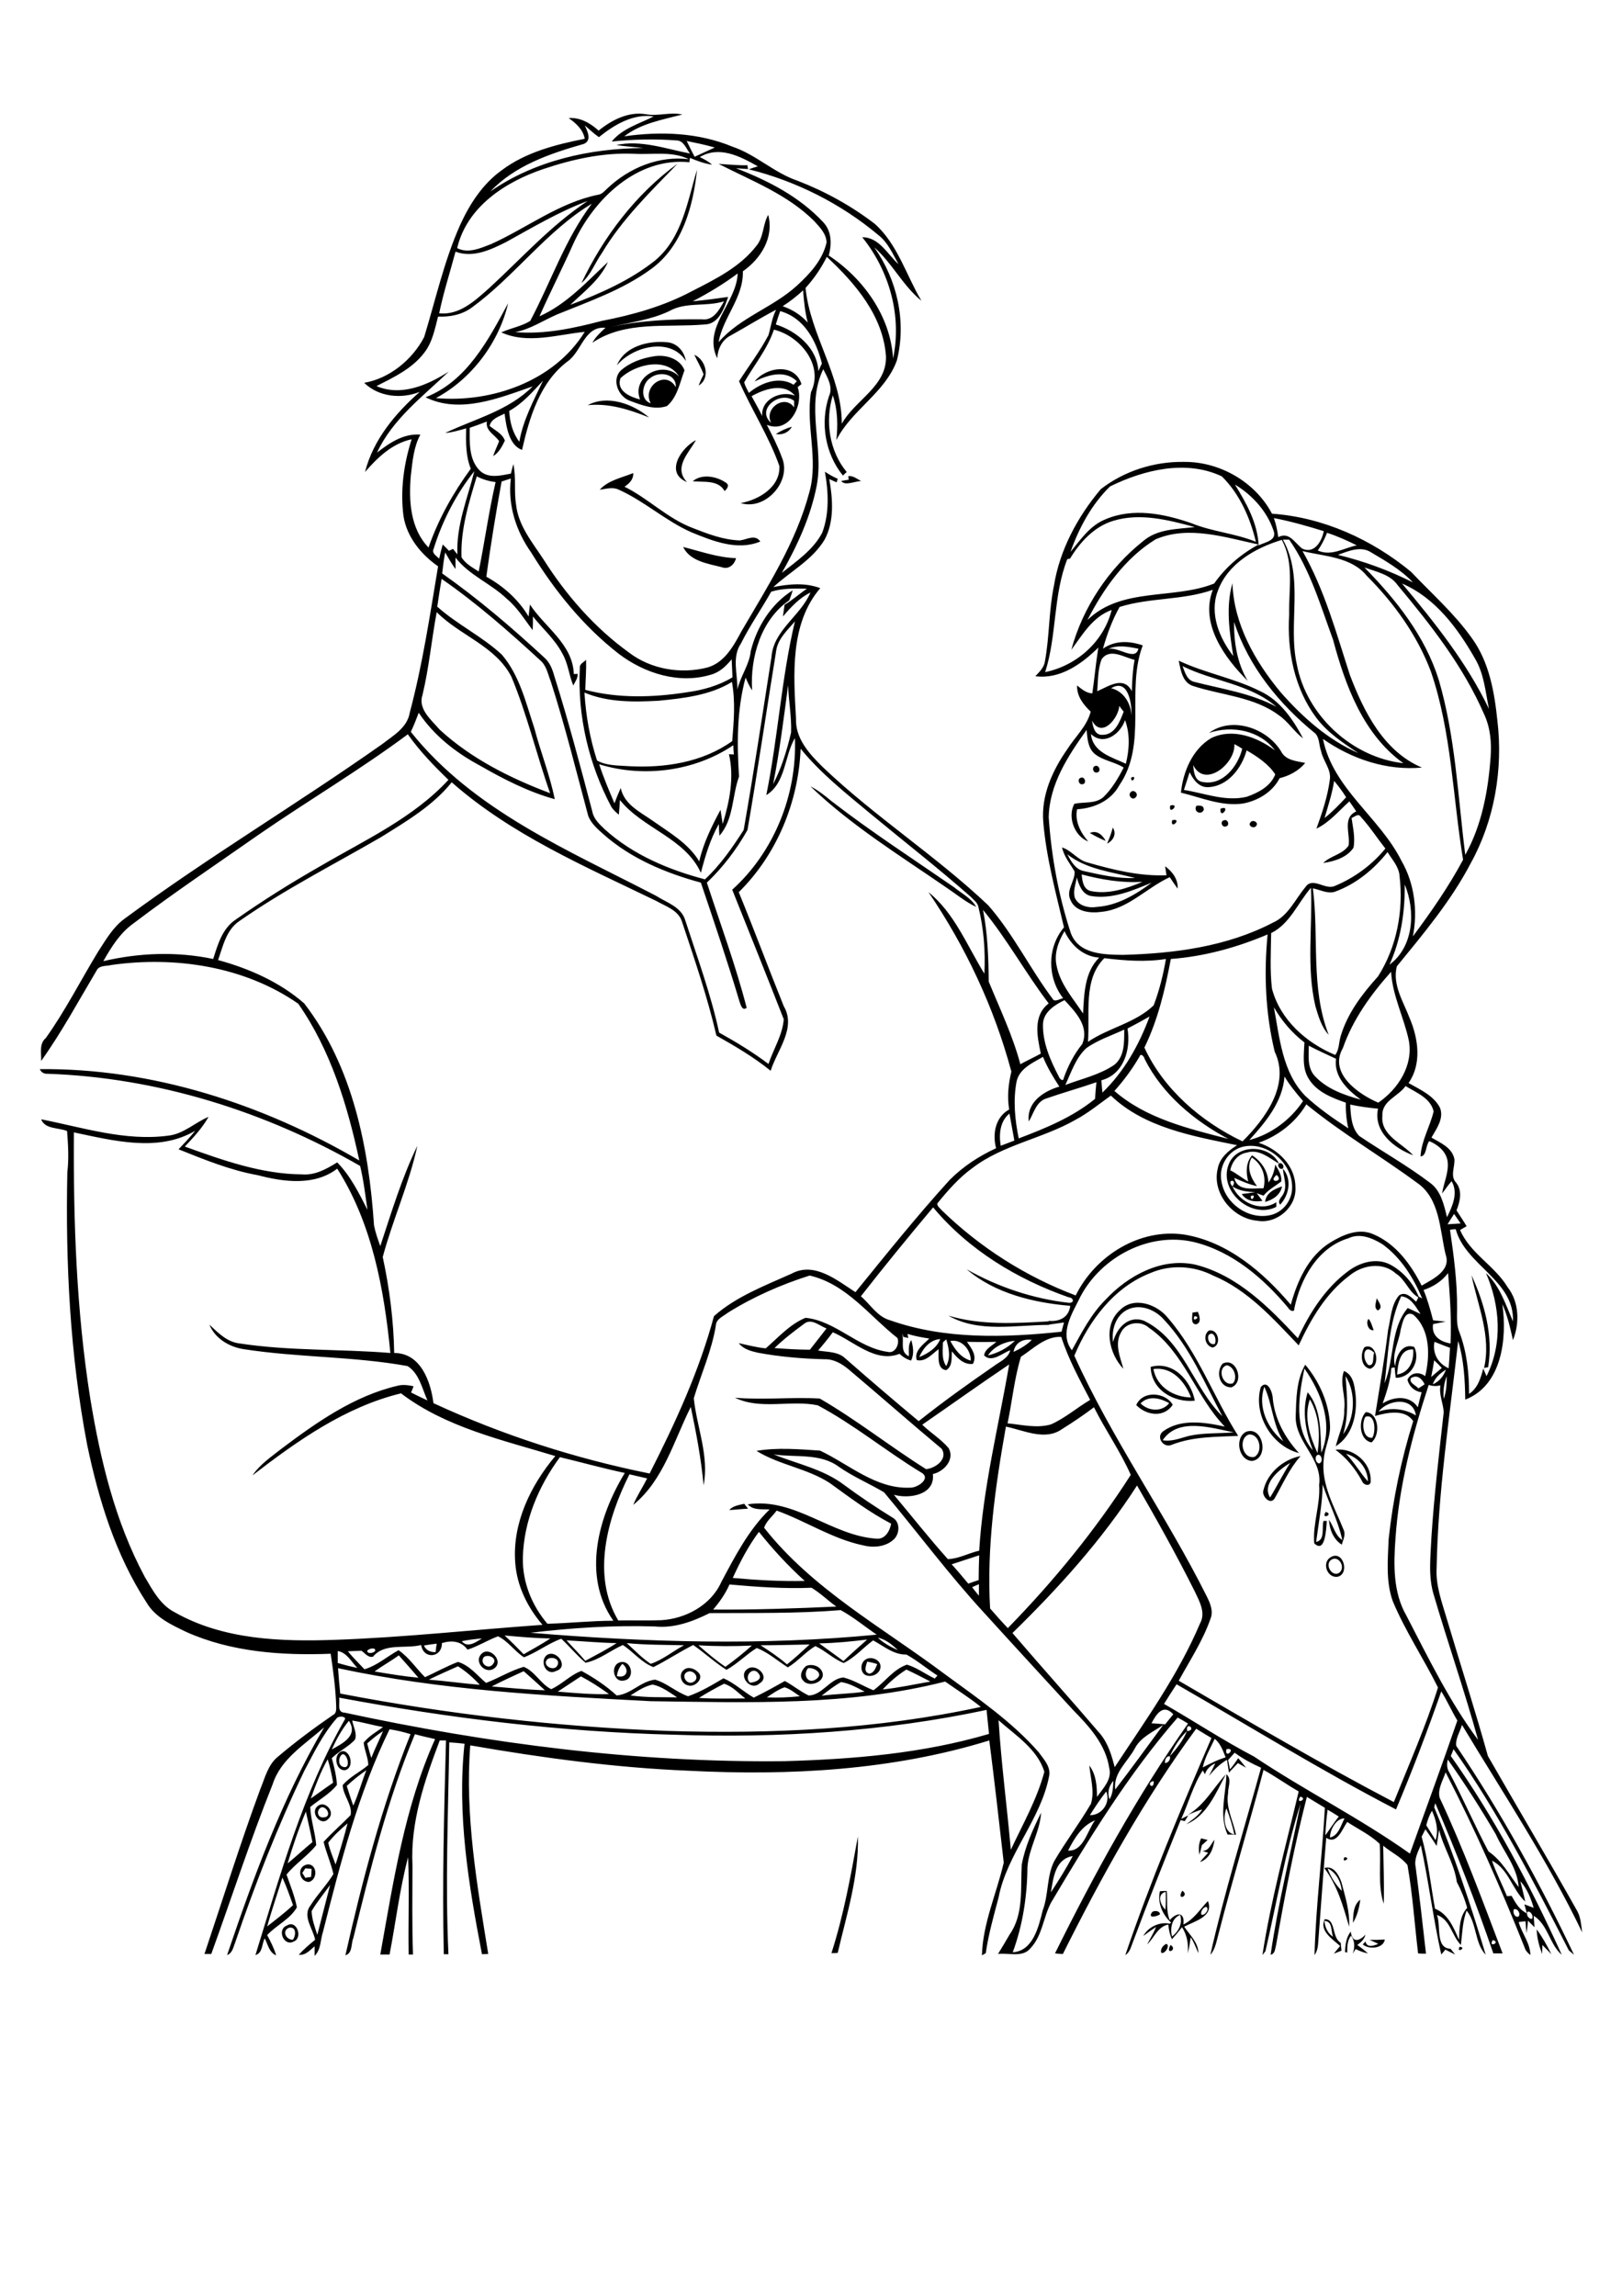 <?xml version="1.0" encoding="utf-8"?>
<!-- Generator: Adobe Illustrator 21.0.2, SVG Export Plug-In . SVG Version: 6.00 Build 0)  -->
<svg version="1.2" baseProfile="tiny" id="Layer_1" xmlns="http://www.w3.org/2000/svg" xmlns:xlink="http://www.w3.org/1999/xlink"
	 x="0px" y="0px" viewBox="0 0 595 842" overflow="scroll" xml:space="preserve">
<g>
	<path d="M535.4,714C538.3,714.1,534.1,716.6,535.4,714 M429.4,713.3C432.3,715.1,427.1,717.3,429.4,713.3 M427.9,712.9
		c1.4,0.6-0.5,3.8-1.9,3.3C425.5,714.9,426.7,713.3,427.9,712.9 M502.4,711.4c1.9,0.1,3.7,0,5.6-0.1c-0.5,3.3-5.8,3.8-8.1,1.8
		c0.3-0.3,0.8-0.8,1-1.1c0.5,2.5,3,1.6,4.7,0.9C504.8,712.5,503.2,711.8,502.4,711.4 M493.4,715.9c0.1-2.6,0.4-5.4,2.1-7.5
		c0.5,4.1,3,3.7,5.4,1.1c-0.4,1.7-1.6,2.8-3,3.8c1.4,1,2.7,2,3.9,3.1c-1.6-0.3-3.1-0.9-4.5-1.6c-0.4,0.6-0.8,1.2-1.1,1.8
		c0.8-2.3,0.9-4.7-0.6-6.7c-1.4,1.8-1.4,4-1.4,6.2C494,716,493.6,716,493.4,715.9 M563.7,707.6c2.1,2.8,3.8,5.9,5.4,9.1
		c-1.1-1.1-2.2-2.3-3.3-3.4c0,0.8-0.1,2.5-0.1,3.3C564.6,713.7,563.8,710.7,563.7,707.6 M106,707c-2.7,1.1-1.1,4.4,1.4,4.4
		C108.6,710,108.8,706.4,106,707 M105.2,706.2c3.7-2.4,6.1,4.7,2.4,5.9C104.1,713.9,101.5,707.6,105.2,706.2 M485.8,704.5
		c0.3,2.3,1.2,4.5,3.2,5.8C488.2,708.3,488.9,704.5,485.8,704.5 M485.9,703.9c4.2-0.3,2.5,6.6,5.9,8.6c0.1,1,0.2,1.9,0.3,2.9
		c-0.9,0.4-1.9,0.7-2.8,1.1c0.8-1,1.5-1.9,2.3-2.8C488.9,711.2,483.9,708.2,485.9,703.9 M422.6,701.3c0.8-0.8,3-0.5,2.9,0.8
		C424.3,702.9,420.9,703.7,422.6,701.3 M496.3,705.2c0.1-2.9,0.1-6.6,2.7-8.5C498.6,699.6,497.9,702.6,496.3,705.2 M433.7,693.4
		C436.6,695.3,431.3,697.4,433.7,693.4 M429.9,710.2c2.5-1.8,4-4.9,3-7.9C429.8,703.5,429.2,707.2,429.9,710.2 M442.4,699.3
		c-1.1,0.3-2.1,1.8-1.7,2.9C442,702.7,443.9,699.9,442.4,699.3 M427.5,700.4c0.2-2.2,0.2-4.4,0.1-6.6
		C424.2,694.8,425.7,698.5,427.5,700.4 M425.5,693.6c0.8-0.1,1.6-0.1,2.5-0.1c0.3,3.6-0.3,7.3,1.1,10.7c2.6-3,5.6-3,5,1.6
		c3.9-1.9,6.1-5.6,9-8.6c2.3,5.7-5,7.4-8.7,9.4c2,3,5.2,5.8,5.2,9.7c-0.9-2-1.6-4-2.8-5.8c-0.3,2-0.6,4-1.1,5.9
		c0.3-3.4-0.2-6.7-2.1-9.6c-1.2,1.5-2.4,3-3.7,4.4c-0.8-1.7-1.2-3.6-1.3-5.4c-4,0.8-5.1,4.8-7.8,7.3c1.1-2.1,2.4-4.2,3.3-6.4
		c-1.6,1-3.2,2.2-4.7,3.3c1.8-3.3,6-5.3,9.7-4.5c0.1-0.1,0.4-0.3,0.5-0.4C426.5,702.3,424.5,697.9,425.5,693.6 M487,685.2
		c1.1,3.1,2.9,5.9,5.2,8.3C491.9,690,490.1,686.7,487,685.2 M485.8,685.1c3.4-1.1,5.4,2.6,6.3,5.3c1.4,5.3,3.1,10.6,2.8,16.2
		C492.7,699,490.6,691.5,485.8,685.1 M112,685.2c-0.3,0.4-0.8,1.3-1.1,1.7c0.3,0.5,0.9,1.4,1.1,1.8c0.5-0.1,1.6-0.3,2.1-0.3
		c0.1-1,0.2-2,0.2-3C113.8,685.3,112.6,685.3,112,685.2 M112.2,683.9c4.1-1.1,4.7,5.4,1.1,6.3C109.8,690.1,108.8,685,112.2,683.9
		 M493.2,681.1C496.1,681.3,491.8,683.7,493.2,681.1 M441.1,678.8c2.4,0,3.1-2.5,4.4-4.1c-0.4,3.4-1.8,7-5.3,8.2
		c0.9-1.2,2-2.3,3-3.4C442.6,679.3,441.6,679,441.1,678.8 M440.6,674.2c0.8,0.2,1.6,0.4,2.4,0.6c-0.7,0.6-1.4,1.3-2.1,1.9
		c-0.3,1.2-0.6,2.4-0.9,3.5C439.6,678.2,439.7,676.1,440.6,674.2 M305,716.3c4.5-14,7.1-28.4,9.7-42.8c0.4,14.6-4.1,28.6-7.4,42.7
		C306.7,716.3,305.6,716.3,305,716.3 M118,662.8c-2.1,0.8-1.7,4.1,0.8,3.7C121.7,666.4,120.1,662.6,118,662.8 M116.5,662.4
		c2.7-2.4,6.8,2.3,3.9,4.7C117.7,670,113.6,664.8,116.5,662.4 M452.8,672.8c-0.7-3.3-1.7-6.5-2.9-9.6
		C448.6,666.2,448.9,672.1,452.8,672.8 M449.9,650.7c2.1,1.8,0.5,4.7,0.6,7c-0.9,5.3,1.9,10.1,2.9,15.2c-1-0.1-2.1-0.1-3.1-0.1
		C447.1,665.7,449.7,658,449.9,650.7 M435.7,665.6c6.1-3.5,9.4-9.9,14-14.9c-3.6,6.7-7,15.3-14.5,18.3c2.1-1.6,4.4-3,5.8-5.4
		C439.2,664.1,437.5,664.9,435.7,665.6 M125,643.9c-0.9,1.2-0.9,3.6,0.9,4.1C129.3,649,126.9,641.3,125,643.9 M125.9,642.2
		c2.9,0.3,4,6.2,0.7,7C122.8,649.5,122.1,642.6,125.9,642.2 M275.1,617.1c1.7,0,4.9-1.2,3.2-3.3
		C276.2,610.8,272.7,614.8,275.1,617.1 M274.3,612c3.1-2.1,8.4,3,4.3,5.4C275.3,620.4,270.5,614.4,274.3,612 M252.6,613
		c-3.4,0.9-0.6,5.6,2,3.7C256.7,615.3,254.6,612.6,252.6,613 M251,612.3c1.5-1.2,3.9-0.3,5.1,1c2.4,2.1-1.2,5.7-3.7,4.8
		C249.8,617.6,248.7,613.9,251,612.3 M296.4,611.8c-2,2.4,0,6.1,3,4C302.4,613.8,298.6,611.4,296.4,611.8 M295.7,611
		c2-0.9,4.8-0.1,5.8,1.9c1.9,3.8-4.7,6.3-6.9,3.4C293,614.7,294.2,612.2,295.7,611 M226.3,614.7c3.6,1,4.8-2.4,2-4.5
		C227.1,611.5,226.5,613,226.3,614.7 M227.6,609.6c4.1-0.9,5.5,6,1.4,6.7C224.9,617.3,223.7,610.5,227.6,609.6 M318.1,609.4
		c-0.4,1.5-1.5,3.8,0.8,4.4c1.8-0.3,2.3-2.1,2.9-3.5C320.6,609.9,319.4,609.6,318.1,609.4 M317.4,608.7c1.9-1.4,5.5-0.2,5.6,2.4
		c0.1,2.7-3.4,4.4-5.7,3.1C315.5,613.1,315.6,609.9,317.4,608.7 M200.8,608.5c-2.3,2.4,2.8,4.9,3.8,2
		C205.4,608.3,202.4,607.4,200.8,608.5 M200.9,606.8c3.6-1.7,7.8,4.7,3.1,6C200.2,614.9,197.6,608.8,200.9,606.8 M177.5,607.7
		c-1.8,2.4,1.9,4.9,3.4,2.5C182.6,608.2,179.2,606.5,177.5,607.7 M176.9,606.3c2.9-2.4,7.9,2.9,4.5,5.5
		C178,614.4,173.4,609.2,176.9,606.3 M488,572.3c-2,2.1,1,6.3,3.4,4.4C493.8,574.6,490.8,569.9,488,572.3 M488.3,571
		c4.6-2.5,6.9,6.5,2.2,7.3C486.6,578.6,484.8,572.8,488.3,571 M486.3,554.5C489.5,555.3,484.4,557.6,486.3,554.5 M267.5,553.8
		c1.4-1.6,3.6-1.8,5.5-2.3c0.5,0.6,0.9,1.2,1.4,1.8C272.1,553.4,269.8,553.7,267.5,553.8 M465.9,549.2c2.6-4.2,4.7-8.6,7.4-12.7
		C469.3,538.9,462.8,544.1,465.9,549.2 M463.5,546.4c1.5-6.3,7.3-11.2,13.6-12.4c-4.1,4.6-6.5,10.2-9.5,15.5
		C466,552.2,462.6,548.6,463.5,546.4 M493.8,533.2c3,3.1,5.1,6.9,8,10.1C501.7,538.5,498.3,534.4,493.8,533.2 M489.9,531.7
		c6.5-0.9,13.1,4.7,12.9,11.2c0.3,2.4-2.6,2-3.2,0.2C497.2,538.7,494,534.7,489.9,531.7 M458.1,526.1c-4,1.4-2.4,9.2,2.1,8.2
		C463.5,532.3,462,525.7,458.1,526.1 M457.1,525.1c6.3-2.3,8.6,9.8,2.2,10.7C454.3,535.6,452.8,527.3,457.1,525.1 M500.9,519.6
		c-1.5,2.2-1,8.1,2.5,7.7C504.8,525,504.5,518.3,500.9,519.6 M501,517.9c4.8,0.2,5.5,8.4,2.1,11.1
		C498.5,528.1,498.2,520.8,501,517.9 M418.4,514.7c2.9,2.9,7.9,3.2,10.5-0.1C425.7,512.8,421.4,511.6,418.4,514.7 M416.8,515.3
		c2.5-5.6,10.9-4.6,13.4-0.1C426.9,520.1,420.5,519.1,416.8,515.3 M463.8,508.6c-2.6,7.2,1.2,15.5,7,20
		C466.8,522.5,466.8,515,463.8,508.6 M462.5,508.7c2.5-3,4.4,2.1,4.4,4.3c0.8,7.7,4.5,14.3,9.6,19.9
		C466.4,530.3,459.6,518.6,462.5,508.7 M493.6,504.7c0.5,7.1,1.3,14.3-0.9,21.3C497.1,520.1,497.5,510.8,493.6,504.7 M493,502.8
		c3.6,1.5,3.9,5.7,4.3,9c0.6,6.8-1.1,14.7-7.3,18.6c1.1-4.5,3.3-8.7,3.1-13.4C493.8,512.2,491.3,507.4,493,502.8 M483.1,533.7
		c-0.9,0.8-0.5,2.7,0.7,3C485.6,536.5,484.8,532.7,483.1,533.7 M483.3,532.9c1-6.7,0.7-13.7-2.8-19.7
		C478.2,519.8,480.5,526.8,483.3,532.9 M478.5,501.9c-2,9.8-4.1,21.7,3.1,30c-2.6-6.8-4.1-14.2-1.9-21.3c5.1,6.2,4.6,14.7,5,22.2
		C489.2,522.4,484.7,510.7,478.5,501.9 M475.3,519.6c0.2-6.4,0.2-13.5,3.5-19.1c5.3,6.3,8.8,14.3,9.1,22.5c0.1,4.2-2,8-2.3,12.1
		c-1.1,9.3,4,17.7,7.3,26c0.8,1.8-0.2,3.6-0.7,5.4c-3.1-2-4.5-5.6-4.7-9.1c1.8,2.4,2.2,5.7,4.9,7.4c-1.5-7-5-13.6-7.2-20.4
		c-0.1,7.1-1.5,14.1-2.4,21.1c3.4-0.7,2-5.2,2.7-7.7l1.2,0c-0.2,2.7-0.5,12.2-4.6,8.2c-0.6-7.2,2.3-14.2,1.8-21.4
		C485.2,535,475.2,529,475.3,519.6 M423.1,502.1c1.3,6.6,7.4,10.3,13.8,10.4C434.7,506.8,430,501.1,423.1,502.1 M422.1,501.3
		c8.2-2.3,14.8,5,16.2,12.4C430.5,514.5,422.3,509.7,422.1,501.3 M450,500.7c-3.8,1.2-1.3,8,2.3,6.6
		C454.1,505.3,452.7,501.1,450,500.7 M448.5,500.1c5.1-2.6,8.2,6.9,3.2,8.7C447.3,508.9,445.9,503.1,448.5,500.1 M501.9,500.6
		c2.5,0.6,1.5-3,2.2-4.5C500.2,492.4,499.4,498.1,501.9,500.6 M500.5,494.1c4.3-2,6.2,6.6,2.1,7.9
		C499.2,501.4,498.9,496.6,500.5,494.1 M443.3,489.7c-0.5,1.5,0.4,3.7,2.3,3.2C446.5,491.3,445.2,487.7,443.3,489.7 M443.4,488
		c3.5-0.9,4.9,5.4,1.4,6.2C442.1,493.6,441.2,489.7,443.4,488 M502,483.7c0.9,0.8,1.4,2.9,1.9,4.1C502,488.3,500.9,485,502,483.7
		 M347.9,482.5c12,3.6,24.6,2.8,36.9,2.1l0,1.3C372.5,485.9,359,488.9,347.9,482.5 M438.2,482.7
		C436.8,485.3,441.1,482.9,438.2,482.7 M437.4,481.4c0.5-0.1,1.5-0.2,2-0.3c0.6,1.4,1.5,4.1-0.7,4.6
		C436.6,485.5,437.5,482.8,437.4,481.4 M426.5,528.2c3.4,0.6,6.5-0.8,9.7-1.6c5.4-1.2,10.9-0.8,16.4-1.3
		C444.3,523.7,432.2,519.7,426.5,528.2 M449.2,520.7C449.7,521.1,449.7,521.1,449.2,520.7 M413.4,480.4c-4.2,2.2-5.7,7.3-5.1,11.8
		c1.3-5.1,5.6-10,11.4-7.8c14.4,7,17.9,24.4,28.7,35c-6.5-12.1-11.8-25.2-21.4-35.4C423.7,480.2,418,478,413.4,480.4 M410.8,480.5
		c5.1-5.2,13.6-2.2,17.6,2.8c11.1,12.8,16.8,29.1,25.8,43.3c-8.2,0.4-16.4,0.2-24.2,3.2c-3.1,1.6-6.2-2.8-3.3-4.9
		c6.5-4.7,15.3-3.3,22.6-1.7c-10.7-11-14.9-27.4-27.9-36.3c-3-2.7-8.4-2-10.2,1.8c-2.4,4.2-0.3,9,0.9,13.3
		C406.8,496.5,404.5,486.2,410.8,480.5 M505.4,480.6c-1.6-1.1-0.5-3-0.4-4.5C505.7,477.4,507.6,479.6,505.4,480.6 M544.4,501.7
		c2.7-11.7-2.3-22.8-4.6-34c4.8,10.4,8,22.2,6.1,33.7C545.5,501.5,544.7,501.6,544.4,501.7 M464.1,440.8c0.3-3.4,3.4-4.7,6.2-5.7
		C469.7,438.2,467,440,464.1,440.8 M470.6,428.6c3.4,3.8,2.3,9.7-1,13.2c-1.2-1.5,0.6-2.7,1.2-4
		C472.3,434.9,470.8,431.5,470.6,428.6 M469.2,426.7c1-0.6,2.1,1,1.4,1.8C469.6,429.3,468.3,427.5,469.2,426.7 M458.8,438.7
		C458.9,441.6,461.3,437.4,458.8,438.7 M468.3,430.9C464.6,434,471.4,433.6,468.3,430.9 M461.1,435c-2.9-0.6-5.6-1.8-8.3-3
		c1.1,5.1,6.9,3.7,10.7,3.8c1.1-4.4-0.5-8.8-4.3-11.3C457.1,428,458.8,432,461.1,435 M450.7,427.1c2.9-7.8,15.2-7.4,18.5-0.3
		c-3.6-2.1-7.3-5.5-11.8-4.1c-3.3,0.5-5.5,3.4-6.1,6.5c2.3,1.1,4.3,2.9,6.6,4.1c-0.9-3.3-0.9-6.9,1.4-9.6c3.5,2.3,5.8,5.8,6,10
		c1.4-1.9,2.2-4.2,2.5-6.6c1.1,1.9,2.5,3.9,2.2,6.2c-2.2,1.7-4.7,3-6.5,5.2c-0.8-0.3-1.7-0.6-2.5-0.9c0.7,0.9,1.4,1.9,2.1,2.8
		c-2.8,0.5-5.9,0.1-7.6-2.5c1.7-0.2,3.3-0.4,5-0.7c-2.9-0.1-5.9-0.4-8.4-2.1c2.1-2.8-2.5-2.7,0,0c2.6,5.9,10.4,9.6,16.1,5.8
		c0,0.4,0,1.3,0,1.7C459.1,447.3,446.9,436.9,450.7,427.1 M395,321.8c-0.4,2.5-1.5,5-0.7,7.5c1.4,3,5.1,3.8,8.1,3.3
		c7.5-0.5,14.2-4.5,20.1-8.9c-7,2.9-14.5,6.2-22.3,4.9C397,328,395.8,324.6,395,321.8 M396.8,320.7c0.2,2.4,0.6,5.5,3.4,6.1
		c6.4,1.3,13-0.9,18.9-3.4C411.6,323.9,404.1,322.6,396.8,320.7 M391.5,313.3c1.3,2.4,2.9,5.4,5.8,6.1c6.3,1.4,12.7,2.9,19.1,2.6
		C408,319.8,398.6,318.9,391.5,313.3 M389.6,310.8c3.5,1.1,5.7,4.6,9.3,5.5c9.4,2.7,19.1,5.1,29,4.7c-0.1-0.8-0.4-2.5-0.5-3.3
		c2.6,1.9,4.8,4.7,4.6,8.2c-1-1.4-2-2.8-2.9-4.2c-8.5,3.9-15.3,11.7-24.9,12.7c-4.1,0.6-9.7,0.1-11.5-4.3c-1.8-3.6,1.7-6.9,1.5-10.5
		C392.5,316.7,390.3,314.1,389.6,310.8 M399.8,305.5c2.6-1.2,4.7,0.8,5.8,2.9C403.6,307.6,401.7,306.6,399.8,305.5 M408.2,303.5
		c1.5,2.3,0.2,4.8-2.1,5.9C407,307.4,407.7,305.5,408.2,303.5 M458.7,301.6c0.8-1.2,3.2,0,2.1,1.3
		C460,304.1,457.6,302.9,458.7,301.6 M449.1,300.8c1.4-0.4,2.1,2,0.6,2.3C448.2,303.6,447.4,301.1,449.1,300.8 M430,300.8
		C434,299.9,429.1,304.7,430,300.8 M447.7,296.6C451.9,295,447.4,301,447.7,296.6 M438.9,295.5c1.3-0.1,2.7-0.2,2.7,1.5
		C440.6,299.2,437.6,297.6,438.9,295.5 M429.3,295.4C433.3,294.5,428.4,299.4,429.3,295.4 M414.8,290.5c1.1-1.2,3.1,0.7,1.8,1.9
		C415.5,293.8,413.5,291.7,414.8,290.5 M297.3,288.4c2.8,1.4,5.3,3.4,7.7,5.4c14.5,11.2,29.9,21.2,45,31.6c2.8,2.3,6.3,4,8.1,7.2
		c-3.9-1.8-7.2-4.6-10.8-7C330.2,313.8,312.3,302.8,297.3,288.4 M414.9,285.2C417.5,283.9,415,288.1,414.9,285.2 M396.6,285.2
		c1.4-0.4,2.1,2.1,0.6,2.4C395.7,288,395,285.5,396.6,285.2 M401.8,280.9c1.5-0.4,2.2,2.1,0.7,2.4
		C401,283.7,400.3,281.3,401.8,280.9 M395.7,279.3C396.2,279.8,396.2,279.8,395.7,279.3 M457.3,275.2c-1.8,6.5-6.9,13.3-14.3,13.5
		c-3.3,0-5.3-2.8-6.6-5.5c-0.7,2.2-1.4,4.4-2.1,6.5c7.6,1.2,15.3,4.4,23.1,2.5c4.2-1.5,8.7-3.8,10.4-8.2
		C465.4,280.3,461.3,277.5,457.3,275.2 M452.8,272.9c0.5,7.1-10.8,16.4-15.1,7.7c0.2,2.4,0.5,5.8,3.5,6.2
		c7.4,1.4,12.9-5.8,14.5-12.2C454.8,274,453.8,273.4,452.8,272.9 M443.5,268.8c8.4-6.2,21.2-1.8,26.4,6.7c1.7,3.4,5.6,3.6,8.9,4.3
		c-2.4,2.9-5.8,4.7-9.4,5.6c-2.6,5.1-8,8.3-13.5,9.3c-7.8,1.1-15.2-2.2-22.7-4c0.8-7.7,4.2-15.9,11.1-20c7.8-3.8,16.9-0.4,23.4,4.5
		C462.2,267.9,452,265.9,443.5,268.8 M433.8,244.3c0.9,2.3,1.6,5.2,4.4,5.8c10.1,2.6,20.7,4.1,30,9.1
		C458.5,250.8,445,249.9,433.8,244.3 M432.4,242.3c9.7,4.6,20.4,6.4,29.9,11.2c7.3,3.4,12.1,10.4,15.7,17.3
		c-3.3-2.5-5.5-6.2-8.9-8.5c-9.1-6.8-21-7.3-31.4-10.7C433.8,250.4,433.1,245.8,432.4,242.3 M250.6,200.6c6.4,1.6,12.7,3.9,19.4,4.1
		c-0.6,2.4-2.7,4.3-5.3,3.3C259.6,206.7,253.1,205.8,250.6,200.6 M311.2,174.6c1.8-0.2,3.2,1.1,4.7,1.8c-2.3,0.1-6,1.9-7.3,0
		c0.9-0.2,1.8-0.3,2.8-0.5C311.2,175.6,311.2,174.9,311.2,174.6 M254.1,176.5c3.4-2.9,8.9-1.8,12.3,0.6c1.3,0.9,0.3,2.2-0.6,3
		C263.5,175.9,258.1,176.9,254.1,176.5 M220,179.6c3.2-3.5,8.1-4.4,12.3-6.1c0.1,2.3-1.4,3.8-3.2,5c8.7,4.3,15.7,11.6,24.9,15.1
		c5.6,2.2,11.3,4.4,17.4,4.6c2.6-0.3,5.6-2.4,7.5,0.4c-8.4,3.5-17.5-0.2-25.3-3.4c-9.5-4.2-17.2-11.4-26.6-15.6
		C224.8,178.5,222.3,179.3,220,179.6 M252,176.8c-8.3-3.4-2.1-12.6,3.3-15.4C252.7,166.1,246.9,171.4,252,176.8 M284.6,159.2
		c1.8-1.2,3.8-2.1,5.9-2.7C289.3,158.6,287.1,159.6,284.6,159.2 M215.6,148.6c7.2-3.9,16.6-0.5,22.5,4.5
		C230.9,150.2,223.4,147.8,215.6,148.6 M254.7,130.1c4.3,1.9,6,8.6,1.6,11.3c0.5-1.4,1.1-2.7,1.8-4.1
		C257.2,134.8,255.8,132.5,254.7,130.1 M238.6,138.6c-3.1,1.9-4,8,0.1,9.3c-3.3-6.2,5.6-12.4,9.2-5.9
		C248.2,137,241.8,136,238.6,138.6 M227.6,138.7c-1.6,4.7,3.6,6.9,7.2,7.8c-3.3-8.4,8.4-14.6,14.3-8.4
		C244.6,130.7,233,133.6,227.6,138.7 M239.7,130.7c4.3-0.8,9.7,0.7,11.4,5.1c-1.7,4.5-2.6,9.8-6.4,13.1c-4.5,1.6-9.3-0.3-13.6-1.9
		c-4.2-1.5-6.8-7.5-3.5-11C230.9,133,235.3,131.4,239.7,130.7 M226.3,134c2.8-7,11.5-9.1,18.2-8.5c3.8,0.2,6.5,3.3,7.1,6.9
		C246,123.5,232.1,127,226.3,134 M213.3,103.8c8.1-17,20-32.7,35.3-43.8c-10,10.3-20.4,20.4-27.8,32.8
		C218.2,96.5,216.7,100.9,213.3,103.8 M548.5,714.8C548.9,715.3,548.9,715.3,548.5,714.8 M547.6,711.5
		C545.7,714.5,550.8,712.4,547.6,711.5 M560.4,701.1c-0.8,0.9,0.4,2.9,1.6,2.6C562.6,702.8,561.6,700.8,560.4,701.1 M555.4,700.2
		c-0.7,1,0.3,3.2,1.6,2.7C558,701.9,556.7,699.8,555.4,700.2 M114.3,700.9c0.1,3,1.2,5.9,2.1,8.7c1.6-6.1,3.1-12.2,4.7-18.3
		C118.8,694.5,116.3,697.5,114.3,700.9 M103.6,688.6c-1.9,6-3.9,11.9-5.6,17.9c3.2-2.5,6.5-5,9.5-7.8
		C106.3,695.3,105.1,691.9,103.6,688.6 M547.3,682.4c1.5,4.4,3.7,8.6,5.5,13c0.6,0,1.1-0.1,1.7-0.1c1.4,2.5,2.8,5.1,5.6,6.4
		c-0.3-1.1-0.6-2.2-0.9-3.3c1.1,0.4,2.3,0.9,3.4,1.3c-1-3.5-2.4-7-4.9-9.8c0.6,2.5,1.3,5,1.8,7.5C554.7,693,553.4,685.4,547.3,682.4
		 M385.5,694c2.8-4.3,5.6-8.7,8-13.3C387.1,681.8,386.4,688.6,385.5,694 M521.5,673.6c2.4,8.6,3.3,17.6,4.9,26.4
		c4.9,2,6.8,6.9,8.8,11.4c0.2-4.1,0.1-8.5,3-11.7c-0.9-3.3-2.2-6.5-3.8-9.5c-0.9-6.7-4.9-12.6-6.5-19.1c-0.3,1.9-0.6,3.9-0.9,5.9
		c-1.3-2.1-2.7-4.1-4.1-6.1C522.4,671.7,522,672.7,521.5,673.6 M120.4,675.8c0.6,2.7,1.7,5.3,2.7,8c1.6-5,3.1-10,4.4-15.1
		C124.9,670.9,122.4,673.2,120.4,675.8 M391.8,678.7c5.7,0.3,7-7.3,9.9-11.1C396.8,669.6,394.1,674.2,391.8,678.7 M487.9,673.9
		c3.1-0.7,4-4.5,5.3-7C490.1,666.8,487.8,671.2,487.9,673.9 M523.2,669.4c1.1,1.8,2.3,3.6,3.4,5.5c1.2-3.7,0.2-7.4-1.3-10.8
		C524.3,665.7,523.7,667.5,523.2,669.4 M105.5,683.4c3.1-2.5,6-5.3,9.1-7.8c-0.7-3.8-1.6-7.5-2.4-11.2
		C109.6,670.6,107.4,677,105.5,683.4 M487,663.7c-0.4,3.1-0.7,6.2-0.8,9.4c1.6-2.3,3.2-4.7,4.9-6.9
		C489.7,665.3,488.4,664.5,487,663.7 M477,658.9C474.9,662.1,480.1,659.7,477,658.9 M399.8,665.7c4.4,0.1,7.7-4.6,6-8.7
		C403.7,659.7,401.7,662.7,399.8,665.7 M407,659.9c1.3-2.1,1.3-4.5,1.4-6.8C406.8,655,406.1,657.4,407,659.9 M423.2,653.2
		C419.9,653.8,423.5,656.9,423.2,653.2c0.2-0.4,0.7-1.2,1-1.6C424,652,423.5,652.8,423.2,653.2 M424.2,651.6
		c0.1-0.2,0.4-0.6,0.5-0.8C424.6,650.9,424.4,651.3,424.2,651.6 M424.8,650.7c0.3-0.4,0.8-1.3,1.1-1.7
		C425.6,649.5,425,650.3,424.8,650.7 M127.2,655c0.8,2.4,1.5,4.8,2.4,7.2c1.9-4.2,3.1-8.7,4.8-13C131.8,651,129.4,652.9,127.2,655
		 M425.9,649c0.1-0.2,0.4-0.6,0.5-0.8C426.3,648.4,426,648.8,425.9,649 M426.4,648.2c0.2-0.4,0.7-1.2,1-1.6
		C427.1,647,426.7,647.8,426.4,648.2 M531.1,645.3c-0.4,1.6-0.4,3.3,0.6,4.8c5,9.5,9.3,19.4,14.3,28.9c4.9,3.3,7.6,8.5,11.1,13.1
		c-0.5-7.4-5.5-12.9-8.4-19.4C543.2,663.3,537.4,654.2,531.1,645.3 M114,659.6c2.7-1.9,5.4-3.9,8.2-5.8c-0.5-2.9-1.1-5.8-2-8.6
		C117.6,649.8,115.8,654.7,114,659.6 M427.4,646.6c1.1,0,2.2-1.5,1.7-2.5C427.9,643.9,427.1,645.6,427.4,646.6 M449.9,641.5
		C449.1,645.6,453.9,640.8,449.9,641.5 M441.2,648.2c2.7-1.4,5.4-2.8,8.4-3.7c-1-2.5-1.9-5.1-4-6.8C444,641.1,442,644.5,441.2,648.2
		 M429.1,644.1c2.5-2.7,4.9-5.8,6.3-9.2C432.7,637.4,430.7,640.7,429.1,644.1 M134.7,639.4c0.5,1.8,0.9,3.5,1.5,5.3
		c1.3-3.3,2.9-6.5,4.3-9.8C138.4,636.2,136.5,637.8,134.7,639.4 M416.3,641.2c-2.6,4.9-8,9-7.2,15.1c6-7.8,11.8-15.8,17.6-23.7
		C423,635.2,418.5,637,416.3,641.2 M435.5,634.9C439.3,634.4,434.7,631,435.5,634.9 M121.7,641.6c4-2.2,9.8-5.1,6.3-10.5
		C125.4,634.2,123.4,637.9,121.7,641.6 M366.3,630.9c1,15.9,3.1,31.6,4.5,47.5c4.4-9.4,9.6-18.5,12.3-28.6
		C380.6,641.5,372.5,636.4,366.3,630.9 M422.4,632c1.7,0.1,3.3,0.2,5,0.4c1-1.2,2-2.5,3-3.7C426.7,624.7,424.2,628.6,422.4,632
		 M124.4,622.6c0.4,1.9-1,5.4,2,5.5c53,11.4,107.1,18.4,161.3,17.8c25.2-0.7,50.7-2.8,75.1-10c-0.3-2.9-0.6-5.9-0.9-8.8
		c-37.6,8-76.2,10.4-114.6,9.1C206.1,635.2,165,630.2,124.4,622.6 M281.3,622.5c4,0.2,8.1,0,12.1-0.4c-1.8-1.2-3.5-2.7-5.6-3.3
		C285.5,619.6,283.4,621.1,281.3,622.5 M427,624.9c11,6.3,21.7,13.4,33,19.3c18.7,12.5,38.9,22.6,57.2,35.6
		c5.8-16.3,11.8-32.5,17.4-48.8c-2.1-3.5-3.7-7.2-5.9-10.7c-5.1,14.6-10.6,29.1-16.6,43.3c-27.4-14.2-53.7-30.5-80.5-45.9
		C430,620.1,428.5,622.5,427,624.9 M231.3,621.8c5.7,0.8,11.4,0.6,17.1,0.7c-2.8-1.8-5.6-4-9-4.7
		C236.5,618.4,233.9,620.1,231.3,621.8 M301.4,621.9c5.3-0.7,10.6-0.7,15.8-1.5c-2.8-1.4-5.6-3.1-8.7-3.5
		C306,618.3,303.7,620.1,301.4,621.9 M265.6,617.5c-3.1,1.6-6.2,3.3-9.2,5.2c5.7,0.4,11.3,0.2,17,0.2
		C270.9,621,268.7,618.4,265.6,617.5 M213.1,614.8c-2.8,1.9-5.7,3.7-8.5,5.6c6.3,0.5,12.5,1.1,18.8,0.9
		C220.1,618.9,216.7,616.7,213.1,614.8 M323.8,619.6c5.9-0.6,11.7-1.9,17.5-2.9c-2.9-1.5-5.8-3-8.8-4.4
		C329.3,614.3,326.4,616.8,323.8,619.6 M180.4,618.5c6.5,0.5,13,1.2,19.5,1.4c-2.6-2.4-5.2-4.7-7.8-7
		C188.2,614.7,184.2,616.5,180.4,618.5 M124,611.8c0.2,3.1,0.5,6.2,0.8,9.3c39.5,7.6,79.7,12.2,119.9,13.7
		c38.5,1.2,77.3-0.6,115.1-8.8c-4.2-3.4-8.7-6.2-13.1-9.3c-35.2,9-72,7.7-108,7.2C200.3,621.9,161.6,619.9,124,611.8 M157.3,616
		c6.3,0.5,12.5,1.4,18.7,1.9c-2.4-2.6-5-4.9-8-6.8C164.4,612.7,160.8,614.3,157.3,616 M137.4,613c5.4,0.9,10.7,1.8,16.1,2.3
		c-2.4-2.8-4.8-5.5-7.2-8.2C143.4,609.2,140.3,610.9,137.4,613 M123.9,605.5c0,1.5,0,2.9,0,4.4c2.4,0.7,4.7,1.3,7.2,1.8
		C128.9,609.5,127.3,606.1,123.9,605.5 M137.2,604.6c-1-0.1-1.8,0.1-2.5,0.8C134.7,607.2,139.1,605.7,137.2,604.6 M279,603.4
		c3.4,2.2,6.7,4.4,9.7,7c2.9-2.3,5.6-4.8,8.3-7.3C291,603.2,285,603.4,279,603.4 M256.2,603.4c3.2,2.8,6.4,5.5,9.9,7.9
		c3.3-2.4,6.6-5,9.7-7.8C269.2,603.8,262.7,603.8,256.2,603.4 M229.9,602.6c2.9,2.6,5.6,5.5,8.8,7.6c4.3-1.4,8.1-4.6,12.2-6.8
		C243.9,603.2,236.9,603.3,229.9,602.6 M155.5,603.5c0.8,1.8,2.5,2.5,4.3,2.4c0.1-1,0.2-2.1,0.4-3.1
		C158.6,603,157,603.2,155.5,603.5 M207.8,601.6c2.3,2.5,4.7,4.9,6.9,7.5c3.9-2.1,7.8-4.1,11.5-6.5
		C220.1,602.5,213.9,601.9,207.8,601.6 M322,600.6c2.1,2,4.7,3.4,7.4,4.6C327.3,603.2,324.9,601.2,322,600.6 M300.5,602.7
		c3,2.2,6,4.3,8.9,6.5c2.8-2.7,5.8-5.3,8.7-7.9C312.3,602,306.4,602.6,300.5,602.7 M171.5,605c-2.3-3.2-5.9-3.5-9.4-2.4
		c0.1,5.4-6.8,6.1-7.6,0.7c-5.9,1.5-13.4-0.9-17.7,4.3c-1.8,0.4-2.9-1.3-4.2-2.2c-1.7,0.1-3.4,0.1-5,0.2c1.9,2.3,4,4.4,6.1,6.6
		c4.7-1.4,8.3-4.7,12.5-7c3.8,2.6,6.4,6.6,9.7,9.9c4-1.8,7.9-4,12.1-5.6c4.2,1.2,7.1,5,10.3,7.7c4.7-1.8,9-4.5,13.8-5.9
		c4.1,1.6,6.2,6.3,10.1,8.2c4-1.8,7.1-5.3,11.1-6.7c4.6,2.5,9.1,5.5,12.9,9c5.2-0.4,8.8-5.2,14.1-5.8c4.4,1.3,7.8,4.6,12.1,6.1
		c4.6-1.6,8.8-4.1,13-6.6c4.1,1.8,7.3,4.9,11.1,7.1c3.9-1.9,7.7-4,11.4-6.1c3,1.6,5.6,3.8,8.7,5.3c5,0,7.8-6.2,12.8-6.6
		c3.9,1,7.3,3.2,11,4.7c4.2-3,7.3-7.7,12.3-9.4c3.7,1.1,6.8,3.5,10.2,5.1c0.3-0.3,0.7-0.8,1-1.1c-3.9-2.5-7.4-5.5-11.4-7.7
		c-4.7,0.1-8.3-3.1-12.2-5.2c-3.7,2.7-6.7,6.3-10.8,8.3c-3.8-1.5-6.7-4.5-10.4-6.2c-3.7,2.2-6.4,5.6-10.1,7.8
		c-3.8-2.4-7.2-5.5-11.4-7.1c-3.9,2.4-7.1,5.8-11.1,8c-4.3-2.7-8-6.2-12.2-9.1c-5,2.5-9.6,5.6-14.6,8.1c-4.3-1.6-7.4-5.6-11.2-8.1
		c-4.6,2-8.7,5.5-13.7,6.5c-3.2-2.7-5.8-5.9-8.9-8.8c-4.8,1.7-8.9,5-13.7,6.8c-3.4-2.2-5.8-5.9-9.5-7.7
		C178.7,601.6,175.3,603.8,171.5,605 M169.4,601.9c2.1,2.6,5.1,0.4,7.4-1C174.3,601.1,171.8,601.4,169.4,601.9 M185.1,599.8
		c2.4,2.2,4.7,4.5,7,6.9c3.3-1.9,6.6-3.7,9.8-5.8C196.2,600.8,190.6,600.3,185.1,599.8 M260.3,591.6c-6.2,3.1-12.9,5.6-20,4.9
		c-15.3-0.5-30.5,0.5-45.7,2.3c42.2,3.5,84.8,4.8,127,0.7c-4.4-3-8.5-6.4-13.2-9C292.4,591.8,276.4,591.5,260.3,591.6 M356.6,582.1
		c0.8,1,1.6,2.1,2.5,3.1c0-1.4,0-2.8,0-4.2C358.2,581.4,357.4,581.7,356.6,582.1 M267.6,581.1c-1.5,3.4-3.6,6.4-6,9.2
		c15.1,0.1,30.2-0.4,45.2-1.1c-3.1-2.2-5.8-4.9-9.1-6.9C287.7,582.7,277.6,582,267.6,581.1 M349.1,573.7c2.1,2.3,4.1,4.7,6.1,7.1
		c1.3-0.5,2.5-0.9,3.8-1.3c0-3,0.1-6.1,0.2-9.1C355.8,571.5,352.5,572.6,349.1,573.7 M268.8,578.7c8.8,0.8,17.6,1.3,26.4,1.1
		c-6.1-5.5-11.7-11.6-16.8-18C274.5,567,271.5,572.8,268.8,578.7 M371.4,598.9c10.6,12.4,21.6,24.6,32.2,37
		c2.9,3.5,4.2,7.9,5.3,12.2c11.2-17,23.3-33.8,31.3-52.7c2.2-3.9-0.2-8.1-1.9-11.7c-6.6-13.2-13.8-26.1-21.2-38.9
		C404.3,564.7,388.3,582.4,371.4,598.9 M205.4,534.4c-7.9,10.7-13.3,23.6-13.6,36.9c-0.2,8.9,3.3,17.5,9,24.2
		c8.1-0.2,16.1-1.1,24.2-1.1c-11.6-16.5-5.5-38.3,4.2-54.2C221.2,538.5,213.3,536.3,205.4,534.4 M389.6,524.1
		c-6.2,4.4-13.9,0.5-20.6-0.9c-3.9,22-7.1,44.3-5.8,66.7c2.1,2.4,4.3,4.9,6.5,7.2c16.8-17.2,32.1-35.9,45.1-56.2
		c-3.8-8.6-9.3-16.4-13.5-24.8C397.5,519,393.6,521.6,389.6,524.1 M505.7,517.7c4.6-1.6,9.5-1.1,13.7,1.4
		C518.4,512.1,509.2,513.2,505.7,517.7 M524.1,507.9c-6,18.3-10.9,37.1-12.2,56.4c-0.7,9.5-0.9,19.7,4,28.2
		c8.1,15.6,15.8,31.5,26.3,45.6c-4.9-17.8-11-35.3-16.2-53c-2.2-7-1.2-14.3-0.9-21.5c1-15.3,2.8-30.5,4.5-45.7
		c-0.2-3.3-1.8-6.5-1.2-9.8C526.9,508.4,525.5,508.4,524.1,507.9 M529.6,513c1-2.6,1.1-5.5,1.1-8.3
		C529.7,507.3,529.3,510.2,529.6,513 M517.6,505.4c-0.9,1.8,1.8,2.6,2.7,3.8c0.8-0.5,1.5-1,2.3-1.5
		C521.6,505.6,519.9,504,517.6,505.4 M525.6,507.7c2.3-1,4-3,4.8-5.4C528.4,503.6,526.3,505.3,525.6,507.7 M338.3,522.5
		c3.1,3,6.9,5.3,9.7,8.6c2.3,4.2-1.7,8.6-5.8,9.5c0.9,7.7-8.7,9.2-14.3,7.6c6.6,7.9,13,16,19.8,23.6c3.9-0.1,7.6-2.2,11.5-3.1
		c1.4-23.1,7.1-45.6,11-68.3C359.5,507.6,349,515.1,338.3,522.5 M526.1,498.9c-0.3,2-0.7,4.1-1.1,6.1c1.3-1.1,2.6-2.2,3.9-3.3
		C528,500.7,527.1,499.8,526.1,498.9 M512.5,504.1c4.6-0.7,6.2-5.1,5.9-9.2C513.4,494.6,512.8,500.4,512.5,504.1 M526.2,492.1
		c-0.8,4.2,1.3,8,5.2,9.7c0.2-2.5,0.4-5,0.5-7.5C529.9,493.6,528,492.8,526.2,492.1 M362.4,497.1c3.7-0.9,7.2-2.7,9.9-5.4
		C368.5,492.1,364.6,493.8,362.4,497.1 M348.6,491.8c1.7,3.1,3.9,6.2,7.5,7.2C356.2,495.1,352.8,491,348.6,491.8 M371.8,495.8
		c2.4-1.1,4.8-2.5,6.7-4.4C375.4,490.9,372.4,492.3,371.8,495.8 M345.9,492.3c0,2.9-0.6,6.1,1.2,8.7c1.7-3.1,1-6.6,0-9.8
		C346.8,491.5,346.2,492,345.9,492.3 M337.2,497.7c3.2-1.3,6.4-3.3,7.7-6.6C341.2,491.3,338.6,494.5,337.2,497.7 M374.5,497.6
		c-2.4,7.9-3.2,16.3-4.9,24.4c5.2,0.5,10.7,1.9,15.9,0.4c5.2-2.3,9.5-6.1,14.4-9c-3.9-7.5-8-15-10.6-23.1
		C383.5,490,379.1,494.6,374.5,497.6 M330.3,487.7c2.2,3.2-0.9,7.8,3.1,9.7c0.1-2-0.4-4.2,0.9-5.9c0.7,2.5,1.1,5.1-0.1,7.5
		c-1.6-0.5-3-1.3-4.2-2.5c-8.8,3.5-16.8-4.6-24.5-7.9c-1.7,2.3-3.5,4.5-5.4,6.7c3.4,0.6,7.3,0.3,10,2.9c8.9,7.8,17.8,15.4,26.9,23
		c8.8-7,18-13.6,27.3-20c2.3-1.8,5.5-2.9,6.3-6c-2.9,1-6.7,4.7-9.6,1.9c0.3-2.4,2.9-3.5,4.5-5c-3.6,0.1-7.2,0.1-10.8,0
		c1.7,2.4,3.8,5.1,2.2,8.1c-3.4,0.4-5.8-2.2-7.7-4.6c-0.2,2.4,0.3,5.4-2.1,6.9c-3.5-0.4-2.7-5.1-2.8-7.7c-2.3,1.7-4.8,4.8-8,4
		c-1.1-3.4,2.5-5.8,4.6-7.9c-2.7-0.4-5.4-0.9-8-1.7l0.3,1.5c-0.4-0.1-1.3-0.3-1.8-0.4C331.1,489.3,330.7,488.5,330.3,487.7
		 M295.1,485.4c-3.8,2.8-7.6,5.7-11,9c4.3,0.3,8.7,0.6,13,0.6c2-2.6,4.1-5.2,6.1-7.8C300.7,486.3,297.7,483.4,295.1,485.4
		 M513.8,487.7c-0.6,4.4-3.4,9-2,13.4c0.2-3.6,2.5-8.7,7-7.1c2.4,4.9-1.2,11.4-6.8,11.3c-0.2-1.3-0.3-2.6-0.4-3.8
		c-0.3,0-0.9,0.1-1.2,0.2c-0.3,4.5-1.7,8.8-3.2,13c4.1-2.6,9.9-3.1,12.9,1.4c0.4-1.8,0.9-3.7,1.4-5.5c-2.6-0.3-4.6-2.1-5.2-4.6
		c1.2-2.7,4.4-3,6.5-1.3c1.8-7.5,1.9-17-4.3-22.5C515.2,480.3,514.4,485.5,513.8,487.7 M514,475.4c-4.6,9.8-4.7,21.2-6.1,31.9
		c3.7-8.9,2-19.9,8.5-27.6c1.6,0.7,3.1,1.5,4.7,2.2C519.3,479.2,517.6,475.8,514,475.4 M522.2,473.1c1.5,3.6,2.5,7.3,3.5,11.1
		c1.5,0.2,3.1,0.3,4.6,0.5c-1.5,0.3-3.1,0.6-4.6,0.9c-0.7,4.3,2.6,6.5,6.4,7.1c0.4-8.6-0.2-17.2-0.9-25.8
		C528.9,469.9,525.8,471.9,522.2,473.1 M266.9,481.5c-1.6,1.3-4.2,2.2-4.3,4.6c-1.5,9.2-5.4,17.8-8.1,26.7
		c1.1,10.6,5.7,21.2,3.6,31.9c-0.9-9.7-2.7-19.2-4.7-28.7c-6.2,12.3-10,26.9-21.1,35.9c1.4-3.4,3.5-6.5,5.1-9.7
		c-2.2-0.5-4.3-1-6.5-1.5c-8.1,16.1-14,37-4.1,53.6c5.2-0.1,10.4,0.1,15.7-0.1c9-0.5,18.3-5.5,22.1-14c5-9.4,10-19.1,17.7-26.6
		c-2.7-0.2-6,0.4-8-1.9c17.3-2.6,30.6,11.5,47.2,12.6c3.2,0.3,4.9-2.8,5.4-5.5c-8-4.2-15.2-9.6-22.5-14.9
		c-8.3-5.4-18.5-6.6-26.9-11.8c7.7-1.3,15.5-0.6,23.3-0.1c10.6,5,20.5,14.1,32.9,13.6c2.8,0.2,8.3-3.5,4-5.7
		c-12.8-7.8-24.4-17.4-37.7-24.5c-9.9-2.1-21,1.8-30.4-2.8c10.3,0.9,20.8-0.3,31.1,0.3c13.5,7.8,25.8,17.6,39,25.9
		c3.5-0.3,8.2-3.8,5.7-7.5c-11.4-9.5-22.6-19.4-34-29c-2.5-2.1-5.5-3.9-8.9-3.8c-8.2-0.2-16.4-0.9-24.5-2.4c-2.6-0.6-5.3-1.3-7-3.5
		c3.3,0.7,6.6,1.6,9.9,1.9c4.6-4,8.9-8.9,14.6-11.2c11.1,1.1,19.1,11,30.2,12.5c2.7,0.7,4.4-3,3.5-5.1
		c-10.3-8.1-18.7-19.8-32.2-22.9C286.6,471.1,276.3,475.6,266.9,481.5 M422.2,466.8c-13.5,5.2-22.7,17.5-28.1,30.4
		c13.8,30.6,33.6,58.3,48.6,88.3c1.3,2.6,2.5,5.5,1.3,8.3c-2.8,8-7.5,15.1-11.6,22.6c26.1,15.2,52.2,30.5,78.9,44.5
		c5.6-13.9,11.7-27.7,16.2-42c-5.3-10.7-12-20.7-16.6-31.7c-2.6-7.3-1.8-15.2-1.5-22.8c1.6-14.7,4.6-29.1,9-43.2
		c-2.9-4.5-9.5-3.2-14-1.9c1.7-10.5,3.5-21,4.8-31.6c1-4.2,1.1-9.2,4-12.6c2.4-1.7,4.6,0.8,6.3,2.3c0.2-0.4,0.6-1.2,0.8-1.6
		c-3.5-1.9-4.7-6.5-8.2-8.7c-4.9-4.5-12.5-3.2-17.3,0.9c-8.5,6.4-14,15.9-18.4,25.4c-9.3-9.7-18.6-20.3-31.4-25.6
		C438,464.2,429.5,463.7,422.2,466.8 M494.7,454.1c-11.3,3.4-17.7,14.9-19.9,25.8c0.1,1.7-1.9,0.6-2.2-0.2
		c-9.1-10.9-20.6-20.8-34.7-24.2c-16.3-3.8-33.8,5.4-41.5,19.9c-2.9,6-8,13.5-3.2,19.8c3.6-6.5,7-13.2,12.3-18.5
		c8.3-8.9,20.6-15.6,33-12.9c15.5,3.9,27.2,15.8,37.6,27c4.3-9.3,10-18.3,18.3-24.5c4.3-3.3,10.5-5.2,15.6-2.5
		c4.7,2.5,8.4,6.8,10.4,11.7c0.3,0.2,1,0.5,1.3,0.7c-3.2-7.6-7.8-15-14.6-19.9C503.5,454.1,498.9,452.1,494.7,454.1 M531.9,451
		c1.4,9.6,2.7,19.3,2.6,29c0,2.9-0.3,6,0.9,8.7c2.7,7.2,3.5,14.9,3.5,22.5c3.2-2.1,4.3-5.8,5.2-9.3c0.4,0.9,0.8,1.9,1.2,2.8
		c6-11.9,5-25.9-0.2-37.8c5.1,4.7,7.2,11.5,9.9,17.7c0.6-15.1-17.4-20.5-21-33.8C533.6,450.8,532.5,450.9,531.9,451 M531,449
		c1.6-0.1,3.2-0.2,4.8-0.3c-0.8-1.2-1.6-2.3-2.4-3.5C532.6,446.5,531.8,447.7,531,449 M342.3,442.8c-9,10.7-17.9,21.6-26.5,32.6
		c3.5,3,6,7.5,10.7,8.8c20.1,7.1,42,6.4,62.9,4.2c0.3-1.1,0.6-2.3,0.9-3.4c-1.9,0.3-3.7,0.5-5.6,0.8l0-1.4c4,0.4,7.4-1.3,7.9-5.5
		c-13.3-1.1-27.6-4.5-38-13.4c11.5,6.5,24.3,10.8,37.5,12.3c2.2,0.1,1.7-1.9,0-2C373.2,469.2,355.3,458.4,342.3,442.8 M455.4,420.7
		c-5.2,1.6-8.5,7.4-7.3,12.7c1.3,7.9,9.7,13.9,17.6,12.3c4.3-0.8,7.6-4.5,8.2-8.8C475.1,427.2,464.8,418,455.4,420.7 M27.1,415.3
		c-0.2,32.6,0.9,65.3,6,97.5c3.7,22.6,9.1,45.2,20,65.5c2.9,4.9,5.7,10.3,11,13c17.8,10.1,39,10.8,58.9,10.1
		c25.4-0.9,50.6-3.7,76-5.5c-5.5-6.4-9.4-14.3-10-22.8c-1.1-14.4,5.6-28.3,14.7-39.1c-19.4-5.9-40.2-10.5-56.6-23
		c-20.5,5-38,17.4-54.5,30.1c2.8-4.1,7-6.9,10.8-9.9c12.9-9.7,26.6-19.3,42.5-23c1.9-0.5,3.9-0.2,5.8,0.2c-0.3,0.8-0.6,1.6-0.9,2.3
		c2,1,4,2,6,2.9c-2-4.4-3-9.9-7.3-12.6c-19.8-3.6-40.2-3.1-60.1-6.2c-5.3-0.8-10.5-3.9-12.6-9c3.2,3,6.5,6.4,11.1,6.9
		c18.3,2.8,36.9,2,55.3,3.5c-2.3-23.4-6.7-47.5-19.5-67.6c-8.3,6.4-19.6,4.9-29.1,2.4c-10.1-1.8-19.6-5.7-29.1-9.5
		c2.1-2.2,4.2-4.4,6.1-6.8C58.1,422.7,41.5,418.3,27.1,415.3 M367.1,420.2c1.7-0.6,3.3-1.3,5-1.9c-0.6-3.3-1.2-6.6-1.8-9.9
		C366.8,411.2,366.4,416,367.1,420.2 M394.5,410.7c-12.1,6.9-26.5,9.1-37.7,17.6c-5,3.6-9.1,8.3-13,13.1c0,1.1,1.1,1.7,1.7,2.5
		c14,13.6,30.8,24.3,49.1,31.2c7.2-14.6,23.5-24.8,40-22.3c15.9,2.7,28.8,13.8,38.9,25.7c2.4-8.7,6.4-17.7,14.3-22.7
		c4.7-2.9,10.6-5.6,16.1-3.1c8.2,3.5,13.7,11.1,17.6,18.8c4.1-2.4,10.9-5.5,8.8-11.4c-2.2-9.1-2-20.6-10.6-26.4
		c-13.3-9.8-27.7-18.2-40.5-28.7c-3.9,6.6-10.3,11.6-17.5,14.1c7.1,2.3,13.5,8.4,13.5,16.3c0.5,7.3-6.9,13.6-14,12.3
		c-9-0.8-16.7-10.1-14.5-19.1c0.7-3.9,3.9-6.6,7.1-8.6c-16.1-3.3-34-6.4-46.3-18.2C403.3,404.8,399.2,408.2,394.5,410.7
		 M507.1,409.2c-0.7,7.2,7.2,10,11.3,14.5c-7-2.6-14.7-8.7-12.9-17.1c-3.4-0.3-6.8-0.8-10.2-1.5c0.2,3.9,0.4,8.5,3.3,11.5
		c8.6,5.8,17.7,10.9,26,17.2c4,2.9,5.1,8.1,6.2,12.6c2-4,4.2-8.9,1.7-13.2c-1.3,1.4-2.3,3-3.5,4.5c0.6-4,2.6-7.8,2-12
		c-0.6-3.5-3.6-5.9-6.7-7.2c-1.4,1.6-0.9,5.5-3.2,5.6c0.3-5.8,3.5-11,4.8-16.5c-1.1-4.9-6.4-6.9-10.3-9.3
		C513,402.1,506.8,403.7,507.1,409.2 M471.2,394.8c-0.7,9.3-6.9,16.7-12.9,23.3c8-2.1,15.1-7.4,19.7-14.3
		C475.5,400.9,473.1,398,471.2,394.8 M372.9,396.7c-1.3,6.9-0.6,14,0.8,20.8c9.8-3.7,19.8-7.8,28-14.5c0.1-2,0.3-4.1,0.5-6.1
		c-6,2.1-12.2,3.8-18.2,5.9c-3.9,1.1-4.8,5.5-6.6,8.5c-0.9-7,5.4-11.1,11.2-12.8c-2.3-3.5-4.4-7-6-10.9
		C378.8,389.8,373.9,391.9,372.9,396.7 M418,387.5c-2.6,4.5-5.7,8.7-9.2,12.6c11.7,10.2,27.2,13.8,41.8,17.6
		c-12.6-6.7-24.2-16.4-30.7-29.3C419.8,387.6,418.5,386,418,387.5 M480.1,383.5c0,3.7-0.6,7.8,2,10.9c4.4,4.9,10.9,7.2,17.1,8.9
		c-4.8-3.5-10-8.4-9.1-15C486.7,386.7,483.3,385.2,480.1,383.5 M398.5,384.4c-3.9,3.6-5.5,8.8-7.7,13.5c6.1-2.3,12.6-3.7,18-7.4
		c3.8-3.1,3.6-8.4,3.6-12.9C407.7,379.8,402.7,381.4,398.5,384.4 M413.6,377.2c1.3,7.6-1.3,16.8-9.6,19c0.1,1.5,0.3,3,0.4,4.5
		c8-7.7,13.5-17.6,17.3-27.9C419.1,374.3,416.3,375.8,413.6,377.2 M467.3,369.4c2.1,11.2,3.1,23.9,11.5,32.5
		c4.8,4.5,10.3,8.3,15.8,11.9c-0.7-3.1-1-6.2-0.9-9.4c-5.2-1.8-10.8-4-13.7-8.9c-2.4-3.9-1.7-8.8-1.5-13.2
		C473.9,378.8,470.2,374.4,467.3,369.4 M382.6,375.5c-0.2,6.8,2.7,13.4,5.8,19.3c0.2,0.7,1.6,2.2,1.8,0.6c1.6-4.5,3.8-8.8,6.8-12.5
		c2.7-6.5-2.5-11.8-6.5-16.1C387,368.5,382.8,371.1,382.6,375.5 M492.6,384.4c-5.3,9.2,5.7,16.9,13,20c7.3-5,12.9-13.7,11.2-22.8
		c-1.8-8.5-6-16.4-6.5-25.2C502.9,364.7,496.3,373.8,492.6,384.4 M405.1,351.4c-7.9,7.9-5.2,20.5-6,30.7c7.6-5.2,17.4-6.9,24.1-13.4
		c2.1-5.5,3.5-11.2,4.5-17C420.1,352.9,412.5,352.3,405.1,351.4 M429.5,351.7c-2.1,11.1-4.7,22.3-9.7,32.5
		c7.1,15.4,20.9,27.2,36,34.4c8.3-8.3,17.6-20.8,11.8-32.9c-3.4-14-4-28.7-2.6-43C453.7,347.5,441.7,350.8,429.5,351.7 M390.5,341.5
		c-2.3,3.8-3.9,8.3-2.9,12.7c1.3,6.7,6,11.9,9.7,17.5c0.4-7.1,0.5-15.1,5.9-20.5C397.4,350.8,392.9,346.7,390.5,341.5 M360.6,333.7
		c1.7,8.7,2,17.5,2.1,26.3c4.1,10,8.8,19.8,11.6,30.3c2.5-1.4,5-2.5,7.5-3.9c-1.3-6.2-3-13.9,2.9-18.4
		C376.3,357,369.5,344.5,360.6,333.7 M515.3,324.4c0.1,10.1-1.4,20.2-5.6,29.4C518.7,347.1,519.3,334,515.3,324.4 M489.5,327.1
		c-2.7,0.7-5.3-0.8-7.9-1.3c2.3,17.8-0.9,36.5,5.8,53.7c-2.7-2.9-3.8-6.9-4.9-10.6c-3.3-14.2-1-28.9-1.6-43.3
		c-4.8,5.5-7.7,13.2-14.6,16.6c-0.1,6.8-0.5,13.7,0.3,20.4c3,11.4,12.6,19.9,23.2,24.3c1.5-2,1.3-4.6,2-6.9
		c2.5-8.4,7.9-15.5,13.7-21.9c6.9-10.8,9.4-24.2,7.9-36.8c-0.2-3.4-2.7-6-4.4-8.8C504,318.8,497.4,324.3,489.5,327.1 M489.4,286.4
		c-0.7,4.6-2.2,9.1-3.5,13.6c2.9-2.3,5.4-4.9,7.9-7.6C492.5,290.3,491,288.3,489.4,286.4 M271,327.2c5.7,13.9,10.9,27.9,16.5,41.8
		c4.7,8-2.4,16.1-4.8,23.7c-6.2-5-13-9-19.9-12.9c-3.3-14.2-8-27.9-12.6-41.7c-1.3-4.3-6-5.7-9.5-7.7c-26-12.6-53.1-24.2-75-43.5
		c-6.9,8.6-16.6,14.3-25.9,20.1c-17.4,10.1-35.4,19.2-52,30.8c-4.8,3.2-6,9.2-7.8,14.3c11.4,3.1,22.7,8.1,31.6,15.9
		c17.8,23.1,23.7,52.9,25.6,81.4c0.5,2.6,1.4,5.1,2.3,7.6c4.1-12.4,7.9-25,13.6-36.8c-3,13.9-9,27-12.7,40.8
		c2.5,11.6,4,23.4,4.2,35.2c9.7,0,13.4,10.4,14.4,18.4c25.3,11.7,52,20.3,79.3,25.8c9.4-18.5,18.2-37.6,23.6-57.7
		c8.1-7.2,18.7-11.2,28.5-15.6c8.3-4.5,16.6,2.4,23.4,6.8c11.3-13.9,22.5-27.9,34.6-41.2c4.9-4.9,10.7-8.7,17-11.6
		c-1.4-5.2-0.3-11.4,4.8-14.2c-0.8-4.7-0.3-9.3,0.8-13.9c-6.3-23.5-16.8-45.8-30.4-65.8c9.5,7.6,14.2,19.7,20.5,29.9
		c0.4-8.2-0.2-16.5-2.2-24.5c-0.3-1.6-1.8-2.6-2.8-3.7c-11.9-10.5-24.5-20.3-36.7-30.4c-9-7.5-18.3-14.8-25.7-23.9
		C292.9,294.1,285,313.4,271,327.2 M219.8,280.3c1.6,4.9,3.6,9.6,5.6,14.3c0.7-1.9,1.5-3.8,2.3-5.6c1.3,6.2,7.4,8.9,12,12.2
		c6.1,4.3,12.9,8.2,16.8,14.7c1.5-6.7,4.6-12.9,7.8-18.9c0.3,1.7,0.5,3.4,0.8,5.2c2.5-8.2,4.3-17,2.3-25.6c0.5,0,1.4,0.1,1.8,0.1
		c-0.1-0.9-0.2-2.6-0.2-3.4C254.8,282.9,236,285.3,219.8,280.3 M94.9,306.1c-15.4,10.8-31,21.2-46,32.6c-4.9,3.5-8.1,8.7-11,13.8
		c13.2-3.1,27-3.6,40.3-0.8c1.7-5.3,3.3-11.1,8.2-14.4c10.1-7.1,20.5-13.6,31.2-19.7c16.2-9.5,34-17.6,46.9-31.6
		c-5.4-5.2-10.6-10.6-14.9-16.7C132,282.4,113,293.6,94.9,306.1 M412.7,264.1c-1.7,5.1-7.8,9.6-12.5,5.1c0.6,6.7,7.7,8.5,12.8,10.9
		C414.3,274.8,414.6,269.2,412.7,264.1 M410.6,258.9c-0.4,4.7-6.5,12-10,5.4c0.3,2.1,0.9,5.3,3.7,5.2c4.7,0.1,6.5-4.9,7.9-8.5
		C411.6,260.3,411.1,259.6,410.6,258.9 M407.6,252.4c4.6,1.1,7.2,5.5,7.5,10C415.2,258.1,413.9,248.6,407.6,252.4 M283.6,287.6
		c3.1-6,5.1-12.5,6.6-19c0.2-5.8-0.9-11.5-1.1-17.3C287.5,263.4,286,275.6,283.6,287.6 M241.5,257c-9.1,0.5-18.6,0.6-27.1-3
		c0.5,8.5,2,16.8,4.6,24.9c3.5,2,7.8,1.8,11.8,2.1c13.1,0.7,26.9-1.4,37.8-9.2c0.6-7.3,1.2-14.5-0.1-21.7
		C260.5,255,250.8,256.1,241.5,257 M404.1,241.8c-1.4,3.6-1.3,7.8-1.6,11.7c4.2-1.8,9.7-5.8,12.7,0c0.1-3.8,0.3-7.7,1-11.5
		C412.3,241.1,407.1,237.5,404.1,241.8 M406.5,238c3.6-1,10,4.7,11.1-0.1C413.9,237.2,410.1,236.4,406.5,238 M160.2,224.5
		c-1.9,10.1-2.8,20.3-5.2,30.3c-1.8,5.2,3.2,9.2,6.3,12.8c11.5,10.6,25.9,17.8,40.5,23.3c-5-14.1-8.4-28.8-14.2-42.7
		C181.8,236.9,168.7,233.1,160.2,224.5 M410.7,222.6c-2.7,4.8-4.6,10-6.1,15.3c4.4-3.1,9.7-2.9,14.6-1.2c-6.3,16.5,1.9,36-8.6,51.3
		c-3.1,5.7-9.2,8.4-15.5,8.8c-0.9,4.4,1.3,8.6,4.1,11.8c-5.1-1.9-7.7-9.1-5.1-13.8c3.5-0.8,7.6,0.1,10.6-2.4c3.2-3.1,5.5-7,7.5-10.9
		c-3.3-2.1-7.5-2.5-10.6-5c-2.6-2.2-2.7-5.8-3-8.8c-6.8,9.5-13.7,20-13.9,32.1c1,14.4,3.6,28.7,8.1,42.4c2.9,7.8,12.1,7.9,19.1,8
		c18.8-0.5,38.1-3,55-11.8c5.7-2.5,8.2-8.6,12-13.1c2.6-3.9,7.3,1.3,10.8-0.4c7.2-3,13.6-7.7,18.5-13.7c-3-3.8-5.7-8-9-11.6
		c-0.9-1.5-2.3,0-3.4,0.4c0.5,3.6,1.4,7.3,0.7,10.9c-2.4,3.6-7,5-11.1,5.6c2.7-2.7,7.1-3.1,9.3-6.4c0.7-4.2-2.4-10.2,2.8-12.5
		c-0.8-1.3-1.7-2.5-2.5-3.7c-3.9,3.5-7.3,7.7-12.1,10c2.1-5.8,4.1-11.7,4.9-17.8c0.7-3.9-2.5-7-3.2-10.7c-0.8-2.1-0.5-4.7-2.1-6.4
		c-13.2-10.7-24.5-24.5-29.8-40.9c-0.1,7.4,1.1,15.1,5,21.6c-8.5-8.4-17.6-21-12.8-33.4C433.9,220.2,421.8,219.1,410.7,222.6
		 M514.3,214c12,14.3,23.8,29.1,31.9,46c-1.3-6.3-1.8-13-5.2-18.6C534.6,230.2,526.4,219.2,514.3,214 M162,212.3
		c-0.6,3.4-1.1,6.8-1.6,10.2c7.4,6.6,16.5,10.9,23.7,17.6c6.5,7.6,8.8,17.6,11.9,26.9c2.3,8.8,5.7,17.2,7.5,26.1
		c-9.7-2.7-18.7-7.3-27.4-12.3c-8.8-4.7-16.9-11-22.5-19.4c-0.9,2.4-1.8,4.7-2.9,7c23,28.9,58,43.5,89.9,60.1
		c3.9,2.5,9.4,4.1,10.8,9.1c4.4,13.6,9.4,27.1,12.4,41.1c6.3,3.5,12.4,7.2,18.1,11.5c1.8-5.4,5.2-10.7,5.6-16.4
		c-6.2-15.9-12.6-31.7-18.9-47.5c15.4-13.9,23.8-34.9,23-55.6c-3.9,6.5-3.3,16.5-10.5,20.9c4.3-21.1,5.5-42.7,10.5-63.7
		c-2.6,3.1-6,6.1-6.8,10.3c-3.6,22.1-6.8,44.2-10.6,66.2c-4,7.1-9,13.7-14.9,19.3c5,15.3,10.6,30.4,14.6,45.9
		c-1.6,1.3-2.2-1.1-2.6-2.2c-4.4-14.7-9.3-29.2-14.2-43.7c-12.9-3.5-25.6-8.8-35.7-17.7c-2.1-1.9-4.5-3.9-5.6-6.7
		c-4.4-16.4-8.5-33-13.7-49.2c-1.1-2.8-1.6-6-4-8C186.9,231.8,175,221.3,162,212.3 M500.5,208.1c11.6,11.8,22.3,25.2,27.3,41.3
		c6.1,20.8,7,42.7,9.7,64.1c6.1-10.9,8.4-23.5,9.3-35.8c0.4-5.4-0.1-10.9-2.4-15.8c-7.6-17.5-19.5-32.7-31.7-47.3
		C509.9,210.6,504.8,209.7,500.5,208.1 M477.8,202.1c8.1,14.2,12.4,30.1,17.4,45.5c5.1,13.4,12.4,28,26.4,33.9
		c-12.9,1.2-25.7-3.1-36.3-10.5c3.7,18.3,20.8,28.7,28.8,44.7c4.8,8.3,6,18.4,4.2,27.7c6.7-9,13.1-18.2,18.4-28.1
		c-3.8-23-4.2-46.8-11.8-69c-5-13.3-13.5-25.1-23.5-35.1C495.7,204.2,485.9,204.1,477.8,202.1 M490.8,203.5
		c9.5,2.3,18.8,5.7,27.5,10.1c-4.3-4.6-9.9-7.8-15.3-11C499.2,200.1,494.6,202.1,490.8,203.5 M446.7,216.8
		c-3.1,8.3,0.6,17.2,5.7,23.8c-1.4-8.8-2.8-18.1-0.3-26.7c0.5,15,8.3,28.7,17.7,40c8,9.1,17.3,17.4,28.5,22.3
		c-5.6-3.7-11.3-7.5-15.4-12.9c-8.1-10.8-10.8-24.6-10-37.9c-0.2-9.2,1.9-18.9-2.7-27.4C460.3,201,450.3,206.8,446.7,216.8
		 M470.6,197.9c7.9,14.1,1.8,30.7,5.1,45.7c3.5,18.8,20.3,34.2,39.1,36.3c-14.7-10.5-21.3-28.5-25.8-45.3
		c-4.6-12.5-8.4-25.7-16.1-36.7C472.4,197.9,471.2,197.9,470.6,197.9 M486.8,195.4c-0.9,2.3-2,4.5-3.4,6.5c5,2.2,9.5-0.9,14.3-1.9
		C494.1,198.2,490.5,196.6,486.8,195.4 M423.9,197.8c-11.2,6.9-19.1,18.1-25,29.6c12.5-12.2,31.6-7.4,46.5-13.4
		c4.2-6,9.8-10.8,16.3-14.3C449.4,197.1,436,192.6,423.9,197.8 M467.3,190c0.8,2.3,1.3,4.6,1.6,7c4.1-2.1,6,2.1,8.8,4.2
		c4.4,2.1,7.2-2.7,7.9-6.4C479.5,192.9,473.5,191.2,467.3,190 M408.4,191c-7,2.1-12.2,7.8-15.9,13.9c-0.3,0-0.8,0.1-1,0.2
		c-5.2,13.3-3.8,28-8.1,41.4c11.6-2.4,21.5-11.2,24.4-22.8c-7,2.5-10.7,9.1-14.8,14.6c4.2-15.6,13.8-29.9,26.4-39.9
		c5.3-4.5,12.4-4.3,18.9-5.1C428.6,190.7,418.3,188,408.4,191 M453,177.7c4.2,6.8,8.3,14.1,8.7,22.3c2.5-1.2,7-1.8,5.4-5.6
		C464.7,187.4,459.3,181.5,453,177.7 M184,176.6c-2.1,11.6-4,23.2-5.6,34.9c6.3,3.5,11.8,8.4,15.5,14.6c0.2-1.5,0.3-2.9,0.5-4.4
		c5.5,8.4,15.7,14.5,16.1,25.5c0.3,0,1,0,1.4-0.1c0.1,1.6-0.9,2.9-1.6,4.3c-1.6-3.8-1.9-8.1-4-11.7c-2.7-5.2-7.2-9.1-10.8-13.6
		c0,1.7,0,3.4-0.1,5c-3-3.9-5.6-8.3-9.5-11.5c-5.8-5.6-13.8-8.6-18.8-15.1c0,1.4,0,2.8,0,4.2c-1.4-1.9-2.6-4-3.8-6.1
		c-0.5,2.6-0.8,5.1-1.1,7.7c13.2,9.3,25.5,19.8,37.4,30.8c2,1.7,3,4.2,3.7,6.7c5.2,16.5,9.6,33.2,14,49.9c0.5,2.7,2.7,4.7,4.6,6.5
		c10.3,9.3,23.4,14.8,36.7,18.3c5.6-5.2,10.1-11.7,14.2-18.1c3.7-21.1,6.9-42.3,10.2-63.4c0.7-9.9,10.7-15.1,14.3-23.7
		c-4.1,2-7.2,5.4-10.1,8.8c0.2-1.4,0.4-2.9,0.6-4.3c2.9-1.7,5.4-4,8.2-5.9c-4.4-0.1-8.9-0.2-13.1,1.1c-3.6,6.4-7.8,12.4-11.1,19
		c-3.4,5-1.2,11.3-1.3,16.9c1.1-4.9,4.4-9.1,4.9-14.1c2.2-8.9,7.5-17.4,15.4-22.3c-0.4,1.3-0.8,2.5-1.3,3.7
		c-10.3,7-14.4,20.9-13.6,33c-1-1.5-1.7-3.1-2.4-4.7c-3.2,11.8-3.2,24.2-2.4,36.3c-2.6,7.1-1.9,15.7-7.2,21.7
		c-0.1-1.4-0.2-2.9-0.2-4.3c-3.2,5.6-5,11.8-6.6,17.9c-5.8-12.8-21.3-16.2-29.7-26.7c-0.1,1.8-0.2,3.6-0.4,5.4c-1-0.9-2.1-1.8-2.8-3
		c-8.2-15.5-12.4-33.2-11.5-50.8c-0.2-1.5,1.4-2.1,2.3-3c0.1,3.7-0.2,7.3-0.3,11c12.1,3.2,24.9,2.8,37.2,0.9
		c5.9-0.8,11.7-2.4,16.8-5.5c-0.1-2.2-0.2-4.4-0.3-6.6c-2,2.4-4.3,4.7-7.5,5.6c-11.7,3.6-24.4-0.4-33.9-7.6
		c-13-10.1-23.5-23.1-32.1-37.1c-5.6-7.9-8.7-17.5-7.5-27.2C186.2,175.9,185.1,176.2,184,176.6 M174.9,174.7
		c-2.9,9.6-6,19.5-5.6,29.7c1.5,2.4,4,3.7,6.3,5.2c2.2-10.9,3.7-21.9,6.2-32.8C179.3,176.5,177,175.8,174.9,174.7 M159.1,201.2
		c-0.9,1.7,1,2.6,2,3.7c0.4-1.8,0.8-3.5,1.3-5.2c0.8,0.7,1.5,1.5,2.3,2.3c0.4-0.2,1.1-0.5,1.5-0.7c0.5,0.7,1.1,1.4,1.6,2
		c-0.5-10.6,3.7-20.5,6.2-30.5C167.4,181.1,162.3,190.9,159.1,201.2 M407.2,178.4c-6.7,6.5-11.4,15.2-14.5,24
		c3.7-4.5,7.1-9.6,12.7-11.9c10.2-4.4,21.6-2.1,31.7,1.4c7.6,3.1,16,3.7,23.6,6.8c-2.1-8.8-6-17.6-12.5-24
		C435.1,168.5,419.6,172.3,407.2,178.4 M282.9,155.1c-2.8-5.2,4.9-10.7,8.4-5.7c0-0.6,0-1.8,0-2.4
		C286.2,143.1,277.1,150.1,282.9,155.1 M275.7,145.3c1.3,2.4,2.7,4.8,3.9,7.3c-0.5-6.2,6.8-9.5,12-7.5
		C287.5,140.2,280.3,142.7,275.7,145.3 M186.8,150.7c0.2,4,1.2,8,3.7,11.3c1.4-8,5.3-15.2,8.7-22.4
		C195.4,143.7,191.7,148,186.8,150.7 M286.2,114.1c-0.6,1.6-1.1,3.2-1.6,4.9c7.6,2.4,15.2,8.6,15.6,17.1c0.4-0.9,0.9-1.9,1.3-2.8
		C299.4,125,295.1,116.6,286.2,114.1 M245.5,114.1c-6.7,3.2-14.2,4.1-21.4,5.8c10.9-2.4,22.1-2.9,33.3-2.8c4.3,0.6,6.4-3.4,8.2-6.6
		C259,112.6,251.6,110.6,245.5,114.1 M287.1,112.3c3.5,1.2,6.7,3.2,9.2,6c-1-3.9-1.4-7.8-1.7-11.8
		C292.3,108.6,289.8,110.6,287.1,112.3 M254.1,110.5c4.4-0.4,8.7-1,13-1.6c-1.4,4.1-3.4,10-8.6,10.1c-13.8,1.2-29.1-1.5-41.2,6.7
		c1.2-2.2,3-3.8,4.8-5.5c-7.7-0.6-8.6,8.4-13.7,12.2c-10.3,7.6-14.2,20.7-16.9,32.6c-4.8-1.7-5.8-8.6-6.4-13.3
		c-2.2,1.1-4.9,1.9-5.5,4.5c1.9,1.6,4.7,2.8,5.6,5.4c-1,2.1-2.2,4.4-4.3,5.7c0.6-1.9,1.5-3.7,2.2-5.5c-1.6-2.4-5.1-3.8-4.5-7.2
		c-2.1,0.8-4.2,1.6-6.3,2.3c0,5.3-0.4,11.6,3.7,15.7c3.1,3,7.7,1.8,11.4,1.1c0.3-1.2,0.6-2.3,0.9-3.5c1.1,4.9,0.2,9.9,1,14.8
		c0.8,7.8,6,13.9,10.1,20.2c8.3,13.1,18.7,25,31.3,34.1c8.1,6.2,19.1,8,28.8,5.5c6.3-1.8,9.6-7.9,12.5-13.3
		c9.5-16.3,20-32.5,24.9-51c3.4-12.1-1.4-24.5,0.6-36.7c4.8-9.9-4.1-20.6-13.6-22.9c-2.4,7.1-7.2,12.9-10.9,19.3
		c0.3,1.4,1.1,2.6,1.7,3.9c4.4-3.7,11.1-6.3,16.4-3c0.4-0.4,0.8-0.9,1.2-1.3c-4.5-4.3-10.6-2.3-15.5,0.1c4.3-5.4,14.8-6.9,17.2,1
		c-0.4,0.3-1.1,0.8-1.4,1.1c2.4,6.6-3.2,17.2-11.3,13.8c2,3.9,4,7.8,5.5,11.9c3.8,8.7-6,19.7-15.1,16.8c6.7-1.2,14.6-5.9,14.2-13.6
		c-3.8-10.8-10.2-20.6-14.8-31.1c3.6-5.6,7.7-11,10.8-16.9c0.9-3.1,1.3-6.4,2.8-9.3c-5.6,2.9-11,6.3-16.6,9.4
		c-3.2,1.6-4.8,4.9-5,8.4c-5.5-11.3,7.1-20.2,7.5-31.1C265.5,104.1,259.9,107.5,254.1,110.5 M295.5,105.6
		c1.7,17.3,13.3,32.2,13.3,49.8c4.8-8.7,16.6-13.7,16.2-24.8c-1.1-14.9-11.3-26.7-21.7-36.4C301.2,98.4,298.6,102.2,295.5,105.6
		 M173.2,112.7c-3.6,2.7-8.1,3.6-12.5,3.4c-1.2,4.6-2.1,9.5-5.1,13.3c-4.4,5.8-11.2,9-17.5,12.2c9.1,3.9,18.8-0.4,26.5-5.3
		c-9.5,9.1-20.6,17.4-26.3,29.7c4.6-3.6,9.8-7.1,15.9-6.6c-2.5,4.6-2.9,10-3.5,15.1c-0.8,9.1-0.2,19.4,6.5,26.3
		c3.6-10.4,9-20,15.5-28.9c-1.9-4.7-1.8-9.8-1.7-14.8c-2.5,0.7-5.1,1.5-7.7,1.7c10.9-5.2,23.3-8.2,32.1-17.1
		c-12.3,4.3-26.7,10.2-39.3,4c15.1-5.8,23.1-21.1,30.3-34.5c-3.4,14.5-13.4,27.8-26.5,34.8c20.5,1.8,43.4-6.2,54.6-24.3
		c-10,1-21,4.6-30.6,0.2c3.5-1.6,7.4-2.2,10.6-4.2c7.6-14.3,12.8-30,22.6-43C200.5,84.7,188.9,101.2,173.2,112.7 M185.6,88.8
		c-5.6,2.8-12.1,5.9-18.5,3.5c-2,7.5-4.4,14.9-6,22.6c7.4,0.8,13.1-4.6,18.2-9.1c11.9-10.9,22.7-23.1,36.3-32.1
		C205.1,77.6,195.4,83.4,185.6,88.8 M199.3,62c-13.9,4.7-28,13.8-31.6,29c4.1,2.1,8.6,0,12.5-1.5c13.1-5.9,24.9-15.2,39.3-18.1
		c1.4-0.2,2.3-1.4,3.3-2.3c7.9-7.5,18.9-12.1,29.9-10.7c-6.2-3.1-13.4-1.6-20.1-2C221.2,55.9,210,58.4,199.3,62 M256.7,57.6
		c1.6,0.8,3.2,1.6,4.5,2.8c-2.8-0.4-5.5-1.4-8.1-2.5c-0.1,0.4-0.2,1.2-0.2,1.6c-19.1-1.9-35,13.4-42.5,29.7c-4,9-8.5,17.8-12.5,26.8
		c9.9-4.4,17.3-12.6,25.1-19.9c-2.9,6.5-8.8,10.9-13.8,15.7c10.9-4.1,21.8-8.9,30.9-16.1c10.1-8.2,12.1-21.9,15.6-33.5
		c-1.4,13.4-5.4,28.2-16.9,36.5c-10.4,7.6-22.6,11.8-34.4,16.6c-5.1,2.2-9.9,5.5-15.4,6.5c10.8,0.9,21.4-1.4,31.7-4.1
		c11.4-2.2,22.8-5.4,33.1-10.9c8.6-4.4,17.8-8.9,23.8-16.8c2.6-3.2,2.2-7.7,4.2-11.2c2.2,8.3-2.7,16.1-9.3,20.7
		c0.3,9.6-7.3,16.9-8.9,26c7.8-9.1,20-12.7,28.8-20.8c4.7-4.3,9.3-9.3,10.8-15.7c0-3.2-2.5-5.7-4.5-7.9c-9.8-9.8-23-14.8-35.1-21
		c3.5,0.2,7.1,0.6,10.6,0.5c0,0.4,0.1,1.1,0.2,1.4c-1.5-0.1-3-0.2-4.4-0.3c11.7,4.5,23.2,10.4,31.9,19.7c3.2,3.3,3.3,8.1,2.1,12.3
		c12.7,8.4,22.7,22.3,23.6,37.8c3.3-15.6-1.3-32.1-11.3-44.5c6.2,0,9.2,6.2,13.3,9.9c-2.1-3.8-3.9-8-7.4-10.7
		c-13.7-11.5-30.2-19.8-47.5-24.1c1.1-0.4,2.2-0.8,3.3-1.1C271.3,57.2,263.8,53.4,256.7,57.6 M251.9,51.7c0.9,1.9,1.9,3.9,2.9,5.8
		c2.5-1.1,4.9-2.3,7.4-3.4C258.7,53.1,255.3,52.4,251.9,51.7 M219.7,50.3c-1.9-1.3-3.5-2.9-5.2-4.3c1,2.1,2.7,5.6-0.4,6.8
		c-12.3,3.5-25.2,7.9-34.2,17.4c16.3-11.3,36.5-15.8,56.1-15.9c-3.3-0.4-6.7-0.6-9.9-1.1c8.9-2,18.2,1.4,27,3.1
		c-1.4-1.8-2.3-4.8-5-4.8c-7.9-0.6-15.8-0.4-23.7,0.4c3.9-4.8,10.1-6.5,15.4-9.2C232.3,41.6,225.4,45.7,219.7,50.3 M219.6,47.9
		c4.8-3.9,11-7.1,17.4-6c4.4,0.8,8.9-0.9,13.3,0.1c-7.2,1.9-15.1,3.2-21.3,8c13.3-1.9,27.2-1.4,39.7,3.8c8.6,2.9,15.3,9.6,23.9,12.5
		c10.1,3.9,19.7,9.2,28.3,15.8c8.4,7.5,11.5,18.8,17.1,28.2c-6.8-5.5-10.7-13.8-17.3-19.6c8.4,11.9,11.9,27.2,8.3,41.5
		c-4.3,11.9-16.6,18.1-22.2,29.2c0.6-5.5,0.5-11.1-1.3-16.4c-2.9,9.3-1.3,20.5,5.1,28.1c-0.5,0.4-0.9,0.9-1.4,1.3
		c-6.5-8-8.4-19.3-5.1-29.1c1.6-3.4-0.6-6.9-2.1-9.9c-6.6,13.6,0.3,28.5-2.4,42.7c-2.2,11.3-7.1,22-12.8,32
		c5.4-4.3,11.5-8.4,14.8-14.7c2.7-7.1,2.3-15.1,1-22.4c1.5,1,3.1,1.9,4.7,2.6c-0.1,0.4-0.3,0.9-0.4,1.3c-0.7-0.3-2-0.9-2.7-1.2
		c1.3,7.3,1.9,15.5-1.7,22.2c-4.5,7.5-12.5,11.6-18.8,17.4c5.7-1.1,11.6-1.7,17.2,0.4c-11.2,13.1-9.8,31.7-8.9,47.8
		c-0.3,7.4,5,13.1,9.9,17.9c19.1,18.2,41.5,32.5,60.6,50.6c9.3,10.6,15.5,23.6,24,34.8c1.2,0.4,2.3-0.5,3.5-0.7
		c-5.9-7.6-5.9-18.6,0.3-26c-3-12.8-6.5-25.5-7.6-38.7c-0.8-9.7,3.4-18.9,8.8-26.6c2.9-4.6,7.2-8.4,8.6-13.8c-2.7-2.6-5.1-5.6-5-9.6
		c1.7,1.3,3.3,2.8,5.6,2.9c0.8-5.6,1.3-11.2,2.2-16.8c-6.1,6-14,11.7-23.1,10.5c1.5-1.6,3.2-3.2,3.5-5.4c1.7-9.1,1.4-18.5,3.3-27.7
		c2.1-13.2,8.7-25.4,17.2-35.5c8.6-6.7,19.7-10.2,30.6-10c13.1-0.1,26.1,7.4,32.2,19c18.7,1.3,36.6,9.4,51,21.3
		c7.6,8,15.9,15.3,22.3,24.3c6.4,8.8,8.3,19.8,9.4,30.4c2.1,17.8-1.1,36.5-9.8,52.2c-7.2,13.8-17.3,25.8-27.1,37.8
		c-1.7,6.8,2.4,12.9,4.7,19c3.2,7.5,4.5,16.8-0.4,23.8c4.2,2.4,9.1,4.5,11.5,9c1.6,3.9-1.2,7.7-3.1,11c3.2,1.9,7.5,3.6,8.4,7.8
		c0.3,3-1.7,6.3,0.7,8.8c2.3,3,1.4,6.8,0.1,10.1c1.2,1.9,2.5,3.8,3.7,5.8c-0.8,0.5-1.6,0.9-2.4,1.4c3.7,8.6,12.6,13,17.4,20.9
		c4.3,5.5,4.5,13.2,2,19.5c-1-4.5-2-9-3.9-13.2c1.8,12.5-0.1,29.8-13.6,35c-0.1-7.2-0.5-14.6-2.6-21.5c-3.1,27.7-7.4,55.3-7.9,83.2
		c-0.4,6.4,1.9,12.5,3.7,18.6c5,16.8,10.4,33.5,15.1,50.4c10.9,19,22.1,37.8,32.8,56.9c1.3,2.4,1.4,5.1,1.8,7.8
		c-12.7-26.5-29-51-44.1-76.1c-0.7,2.5-2.5,5.1-2.1,7.7c16.4,24.3,30.6,50.1,43.2,76.6c-0.5-0.4-1.4-1.2-1.9-1.6
		c-12.9-25.2-25.9-50.6-42.3-73.8c-0.2,0.6-0.7,1.8-1,2.5c16.1,22.7,29.2,47.6,40.7,72.9c-4.5-3.8-5-11-10.3-14.3
		c0.1,1.4,0.2,2.8,0.3,4.2c-0.8-0.8-1.6-1.6-2.4-2.4c-0.1,1.5-0.3,3.1-0.5,4.6c-0.2-1.5-0.3-3-0.4-4.4c-0.6,0.1-1.9,0.2-2.5,0.3
		c1.1,4.1,4.2,7.6,4.3,12.1c-0.9-0.7-1.8-1.6-2.1-2.7c-8.7-21.8-18.2-43.4-29-64.3c-1,3-3,6.1-2.2,9.3c8.7,18.6,15.8,37.9,23.1,57.1
		c-1.2,0-2.3,0-3.4,0c-6.4-18.6-13.5-37-21.3-55.1c-0.1,0.4-0.3,1.1-0.4,1.5c7.4,17.6,13.4,35.8,18.9,54.1c-4.1-4.3-3.2-11.5-7-16.2
		c-1.5,4-1.6,8.4-2.1,12.6c-3.4-3.4-3.8-9.3-8.8-11c1.6,3.8-0.7,12.2,5,12.4c0.6,0.7,1.1,1.4,1.7,2.1c-1.3-0.6-2.5-1.2-3.6-1.8
		c-0.4,0.5-1.1,1.4-1.5,1.8c-3-13.3-4.6-26.8-7.5-40.1c-1.1,2.5-2.5,5.2-1.9,8c1.4,10.6,2.6,21.2,3.8,31.8c-0.7,0-2.2,0-2.9-0.1
		c-1.3-10.8-2-21.7-3.9-32.4c-2.3-3-6.1-4.7-8.9-7.1c0.1,7.1,0.4,14.2,0.2,21.3c-2.3-6.8-0.9-14.7-1.5-22c-3.5-3.3-7.9-5.4-11.9-8
		c-1.8,2.5-3.7,8.5-7.7,5.8c-1.1,13-2,26-3,39.1c-0.1,1.4-0.5,2.8-1.3,3.9c0.5-18,2.8-36,3.8-54c-2.2-1.3-4.4-2.7-6.6-4
		c-4.6,17.9-8.1,36.2-11.3,54.4c-0.4,1.3-0.3,3.1-2,3.5c2.7-18.7,7.3-37,11-55.5c-5.6,17.7-8.7,36.1-12.9,54.2
		c-0.3,0.4-0.9,1.1-1.1,1.4c3.1-20.2,8.6-40.1,13.3-60c-4.4-2.5-8.5-5.5-12.9-7.9c-5.3,20.2-11.4,40.2-16.6,60.5
		c-0.7,2.5-1.1,5.3-2.9,7.3c5.2-23.1,12.3-45.8,18.6-68.6c-3.4-1.5-6.7-3.3-9.7-5.5c-0.8,0.9-1.6,1.8-2.4,2.7
		c0.2,0.8,0.5,2.5,0.7,3.4c1.1-1.3,2.1-2.7,3-4.1c1,1.1,1.9,2.3,2.9,3.5c-0.8-0.4-2.3-1.3-3-1.7c-1.1,1.2-2.2,2.3-3.3,3.5
		c-0.2-1.6-0.5-3.2-0.7-4.7c-2.6,1.5-4.7,3.6-6.6,5.9c0.8-1.5,1.6-3.1,2.3-4.6c-1.8,0.8-3.2,2.1-3.8,4c-0.2-0.4-0.6-1.1-0.8-1.4
		c-3.5,5.4-5.2,11.9-7.9,17.8c0.6-0.3,1.9-1,2.6-1.3c-0.4,0.7-0.9,1.4-1.3,2.1c-0.4-0.1-1.1-0.3-1.5-0.4
		c-6,14.9-11.9,29.7-17.5,44.7c-0.7,1.7-1.1,3.8-2.8,4.8c9.2-27,20.3-53.4,31.6-79.6c-1.9-1.1-3.8-2.3-5.6-3.4
		c-19,25.8-34.6,54-48.9,82.6c-0.7,0-2.2-0.1-2.9-0.2c14.4-29.1,30.1-57.7,48.8-84.3c-1.3-0.8-2.5-1.5-3.8-2.2
		c-18,20.7-32.4,44.2-46.4,67.8c-2.9,5.4-3.2,12.1-7.5,16.7c-2.9,3.7-8,1.7-12,2.2c1.5-2.4,2.9-4.8,4.3-7.2c5.2-7.4,3.9-17,4.4-25.5
		c1.2-6.7,4.1-13,7.1-19.1c-0.4,6.9-4.5,13-5,19.9c-0.1,10.6-1.7,21.3-5.4,31.3c7.5-0.5,9.5-9.4,11-15.4c2.2-5.8,1.4-12.4,4.2-18
		c4.2-7.2,9.3-13.9,13.5-21.1c1.4-4.6-0.2-9.4-0.6-14c2.5,3.3,2.8,7.5,2.8,11.5c2.2-3.1,5.6-6.4,4.5-10.6
		c-1.3-8.6-7.3-15.2-13.2-21.2c-10.9-11.9-21.8-23.7-32.6-35.6c-13-14.1-24.5-29.6-36.8-44.3c-5.4-3.2-11.3-5.7-16.5-9.3
		c-6.9-5.2-16-3.4-24-4.6c8.7,3.5,18.3,5.4,26,11.3c5.7,4.2,11.5,8.1,17.5,11.8c3.1,1.6,2.8,6.3,0.3,8.3c-3,2.6-7.5,2.9-11.2,1.9
		c-11.2-2.4-20.9-8.9-31.5-12.7c-1.5,2.1-3.8,3.8-4.6,6.3c17.8,22.6,43.5,36.6,66.3,53.7c12,8.8,24.5,17.3,34.4,28.6
		c1.8,2.5,4.4,5.2,3.9,8.5c-3,16.2-15.5,28.7-18.6,44.8c-1.8,6.8-3.7,13.5-4.7,20.4c-0.3,0.2-1,0.6-1.4,0.8c0.3-11.7,5.4-22.7,8-34
		c-1.7-14.9-3.4-29.9-5.3-44.8c-35.6,11-73.4,13-110.4,11.1c-26.8-1.1-53.5-4.7-80-9.3c-2,25.7,2.5,51.3,6.6,76.5
		c-0.6,0-1.7,0.1-2.3,0.1c-4.9-25.4-9.2-51.3-6.4-77.2c-1.9-0.2-3.7-0.4-5.6-0.5c-0.4,25.9-1.5,51.8-0.3,77.7c-0.4,0-1.3,0-1.7,0
		c-0.6-26.2,0.1-52.3,0.8-78.4c-0.6,0-1.7,0-2.3,0c-5.5,14.6-10.8,29.9-10,45.7c0,10.9-0.2,21.8,0.2,32.8c-0.4,0-1.2,0-1.6,0
		c-0.2-11.9,0.3-23.8-0.2-35.7c-3.1,11.7-4.5,23.8-6.8,35.7c-1.2,0-2.3,0-3.4,0c4.8-26.7,8.9-54.1,20.1-79c-2.5-0.6-5-1.1-7.4-1.8
		c-10.1,24.1-16.4,49.6-22.6,74.8c-0.9,2.1-0.2,5.5-2.9,6.3c6.2-27.5,13.4-54.9,23.9-81.1c-2.5-0.8-5.1-1.4-7.7-1.8
		c-11.5,23.5-18,49-24.4,74.2c-1,2.9-0.7,6.6-3.1,8.9c0-0.9,0-2.7,0-3.5c-1.7,1.4-3.3,3.4-5.8,3.1c1.8-2,3.9-3.8,6-5.5
		c-0.8-4.1-4.8-8.7-1.7-12.6c2.5-4,5.9-7.4,8.4-11.5c-0.9-4-2.6-7.8-3.6-11.8c3.1-3.4,6.6-6.4,9.9-9.8c0.8-3.7-2.8-7.3-2.9-11
		c2.6-3.1,6.4-4.8,9.4-7.4c-0.1-2.8-1.4-5.4-1.7-8.2c1.9-2.4,4.6-3.9,7.1-5.7c-3.8-0.7-7.5-1.8-11.3-2.4c0.4,2.3,1.9,4.8,1,7
		c-2.4,2.7-5.9,4.2-8.5,6.8c0.9,3.2,1.7,6.5,1.9,9.8c-2.6,3.3-6.5,5.4-9.8,8.1c0.2,4.8,1.8,9.3,2.2,14c-3.2,4-7.7,6.8-10.9,10.8
		c1.4,4,3,7.9,3.8,12c-2.5,4.4-7.5,6.5-10.9,10.2c1.3,2.4,2.5,4.8,3.3,7.4c-2.6-1-3-4-4.2-6.2c-1.1,2-0.7,5.4-3.4,6.1
		c9.1-29.4,17.5-59.7,32.9-86.6c0-1.1-2.7-1.1-3.2-0.1c-5,5.7-8.3,12.6-11.8,19.2c-9.8,20.4-18,41.4-25.3,62.8c-0.7,1.7-1,4-3,4.7
		c9.7-28.6,20.2-57.4,35.6-83.5c-7,6.2-15.9,11.5-18.9,20.9c-8.2,20.5-15,41.5-22.5,62.2c-0.6,0-1.9,0-2.5,0
		c6.8-20.2,13.1-40.5,20.5-60.5c1.7-4.1,2.8-8.9,6.4-11.8c6.5-5.5,13.2-10.5,20.2-15.3c1.5-0.7,1.2-2.4,1.2-3.7
		c-0.2-6.3-1.1-12.5-2-18.8c-17.9,0.7-36.5-0.6-53-8c-5.4-2.6-11.3-5.3-14.5-10.7C42.3,570.1,36.2,550,32,530
		c-6.3-32.9-8-66.6-7.3-100.1c0.6-5,0.3-10-0.1-15.1c-3.1-1.3-8.1-0.6-9.5-4.3c15.3,3,30.8,8.1,46.6,6c5.6-0.6,9.8-4.8,14.8-6.9
		c-2.3,4.1-5.5,7.5-8.7,10.9c13.9,5,28.1,10.1,43,10.2c4.8,0.4,9-2,12.9-4.4c4.9,5,8,11.3,11.1,17.4c-0.8-5.4-1.4-10.8-2.7-16.1
		c-34.8-20-74.3-32.4-114.6-33.8c-1.3,0.1-2.4-0.5-2.9-1.7c41.2-0.4,81.8,12.8,117.2,33.5c-4.3-20.1-10.5-40.5-22.4-57.5
		c-19.7-13.7-45.1-17.5-68.5-14.2c-1.9,0.5-4.5,0-5.5,2.1c-6.6,11.1-12.8,22.6-20.3,33.1c0.1-2.9-0.8-6.3,1.7-8.4
		C24,370.6,29.6,359.5,36,349c2.8-4.3,5.4-8.9,9.6-12c30.6-22.6,63.4-42.1,94.6-64.1c4-3.1,9.2-6,10.1-11.5
		c4.7-17.6,7.4-35.7,10.4-53.7c-6.3-4.4-11.5-10.8-12.7-18.5c-1.2-9.4,0.1-19,3-28.1c-7.1,1.5-12.5,6.7-17.1,12
		c3-11.8,11.1-21.5,20.1-29.4c-6.7,2.7-15.1,1.9-20.4-3.3c9.3-1.6,17.7-8.5,22-16.8c4.2-13.7,7.3-27.9,13.2-41.1
		c3.5-7.7,8.3-15.1,15.3-20.1c8.8-6.6,19.8-9.4,30.4-11.5c-0.6-3.4-3.2-5.7-5.9-7.6C212.9,43,216.6,45.2,219.6,47.9"/>
</g>
</svg>
